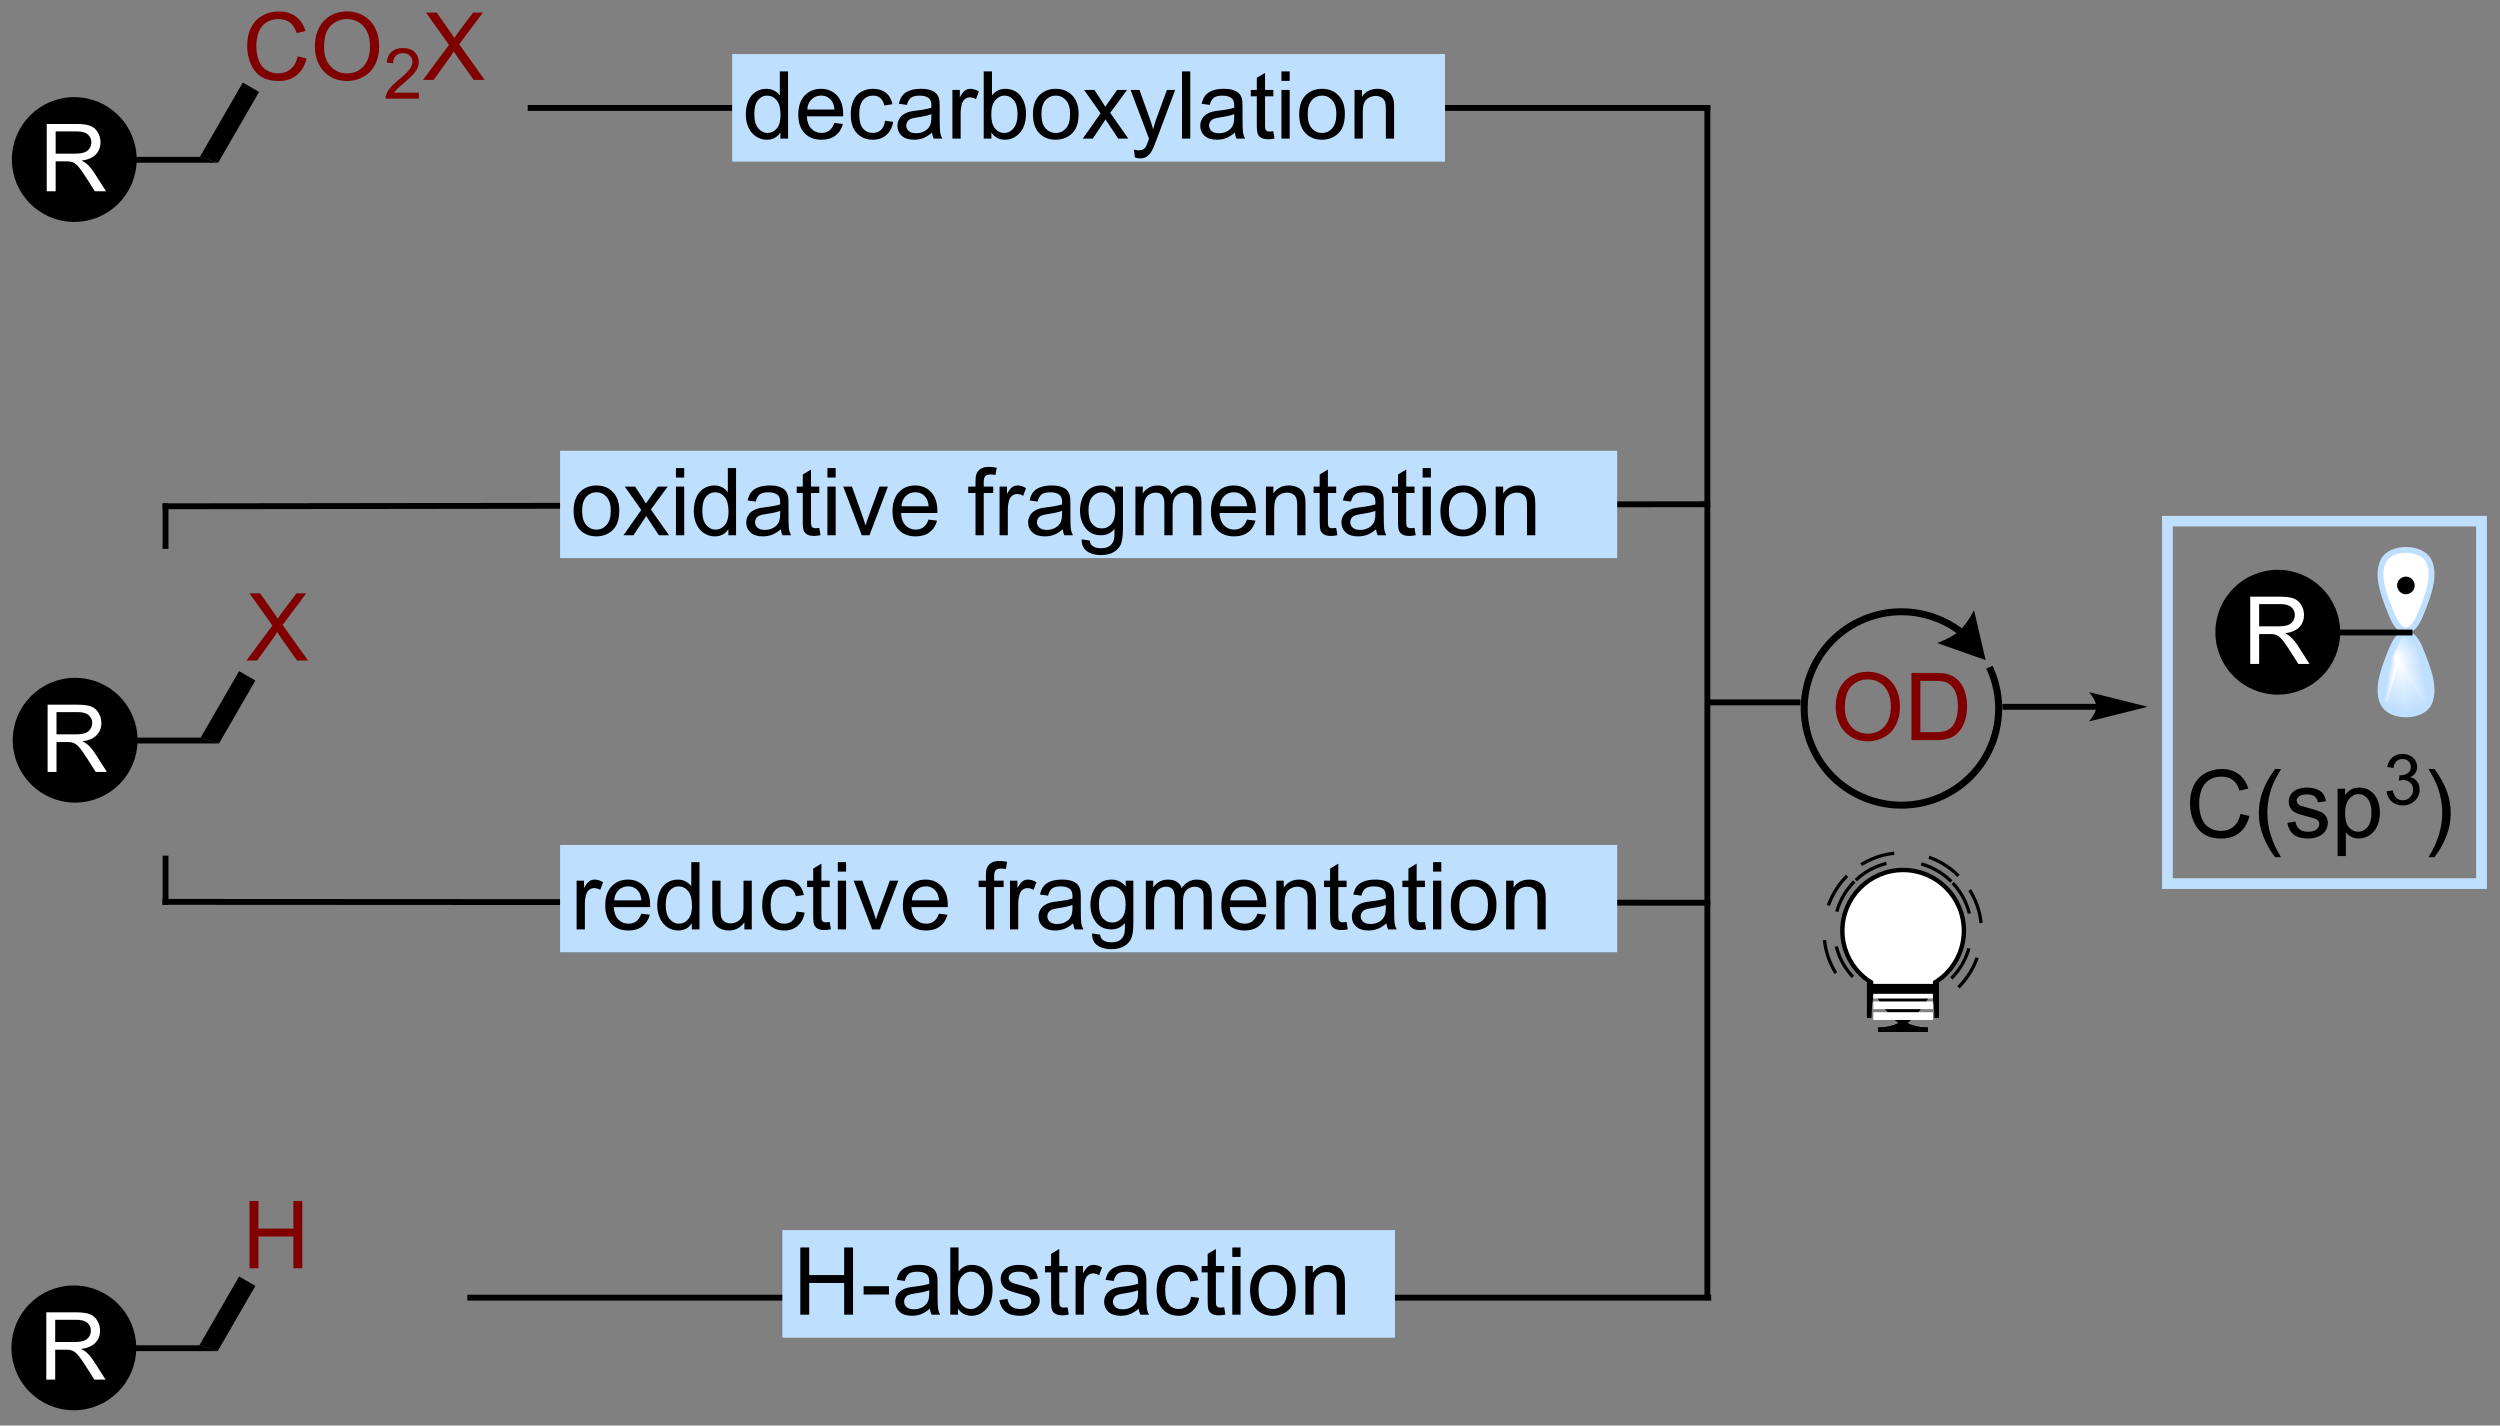 <?xml version="1.0" encoding="UTF-8"?>
<!DOCTYPE svg PUBLIC '-//W3C//DTD SVG 1.0//EN'
          'http://www.w3.org/TR/2001/REC-SVG-20010904/DTD/svg10.dtd'>
<svg stroke-dasharray="none" shape-rendering="auto" xmlns="http://www.w3.org/2000/svg" font-family="'Dialog'" text-rendering="auto" width="584" fill-opacity="1" color-interpolation="auto" color-rendering="auto" preserveAspectRatio="xMidYMid meet" font-size="12px" viewBox="0 0 584 333" fill="black" xmlns:xlink="http://www.w3.org/1999/xlink" stroke="black" image-rendering="auto" stroke-miterlimit="10" stroke-linecap="square" stroke-linejoin="miter" font-style="normal" stroke-width="1" height="333" stroke-dashoffset="0" font-weight="normal" stroke-opacity="1"
><rect x="0" y="0" width="584" height="333" fill="#808080" stroke="none"/><!--Generated by the Batik Graphics2D SVG Generator--><defs id="genericDefs"
  /><g
  ><defs id="defs1"
    ><linearGradient x1="210.62" x2="212.646" gradientUnits="userSpaceOnUse" y1="104.979" y2="109.18" id="gradient1" color-interpolation="sRGB" spreadMethod="pad"
      ><stop stop-color="white" offset="0%"
        /><stop stop-color="rgb(191,223,255)" offset="100%"
      /></linearGradient
      ><linearGradient x1="210.62" x2="212.646" gradientUnits="userSpaceOnUse" y1="104.979" y2="109.18" id="gradient2" color-interpolation="sRGB" spreadMethod="pad"
      ><stop stop-color="white" offset="0%"
        /><stop stop-color="rgb(191,223,255)" offset="100%"
      /></linearGradient
      ><linearGradient x1="210.62" x2="208.886" gradientUnits="userSpaceOnUse" y1="104.979" y2="108.576" id="gradient3" color-interpolation="sRGB" spreadMethod="pad"
      ><stop stop-color="white" offset="0%"
        /><stop stop-color="rgb(191,223,255)" offset="100%"
      /></linearGradient
      ><linearGradient x1="210.62" x2="208.886" gradientUnits="userSpaceOnUse" y1="104.979" y2="108.576" id="gradient4" color-interpolation="sRGB" spreadMethod="pad"
      ><stop stop-color="white" offset="0%"
        /><stop stop-color="rgb(191,223,255)" offset="100%"
      /></linearGradient
      ><linearGradient x1="210.62" x2="210.101" gradientUnits="userSpaceOnUse" y1="104.979" y2="104.895" id="gradient5" color-interpolation="sRGB" spreadMethod="pad"
      ><stop stop-color="white" offset="0%"
        /><stop stop-color="rgb(191,223,255)" offset="100%"
      /></linearGradient
      ><linearGradient x1="210.62" x2="210.101" gradientUnits="userSpaceOnUse" y1="104.979" y2="104.895" id="gradient6" color-interpolation="sRGB" spreadMethod="pad"
      ><stop stop-color="white" offset="0%"
        /><stop stop-color="rgb(191,223,255)" offset="100%"
      /></linearGradient
      ><linearGradient x1="210.62" x2="210" gradientUnits="userSpaceOnUse" y1="104.979" y2="104.393" id="gradient7" color-interpolation="sRGB" spreadMethod="pad"
      ><stop stop-color="white" offset="0%"
        /><stop stop-color="rgb(191,223,255)" offset="100%"
      /></linearGradient
      ><linearGradient x1="210.62" x2="210" gradientUnits="userSpaceOnUse" y1="104.979" y2="104.393" id="gradient8" color-interpolation="sRGB" spreadMethod="pad"
      ><stop stop-color="white" offset="0%"
        /><stop stop-color="rgb(191,223,255)" offset="100%"
      /></linearGradient
      ><linearGradient x1="210.62" x2="212.057" gradientUnits="userSpaceOnUse" y1="104.979" y2="103.622" id="gradient9" color-interpolation="sRGB" spreadMethod="pad"
      ><stop stop-color="white" offset="0%"
        /><stop stop-color="rgb(191,223,255)" offset="100%"
      /></linearGradient
      ><linearGradient x1="210.62" x2="212.057" gradientUnits="userSpaceOnUse" y1="104.979" y2="103.622" id="gradient10" color-interpolation="sRGB" spreadMethod="pad"
      ><stop stop-color="white" offset="0%"
        /><stop stop-color="rgb(191,223,255)" offset="100%"
      /></linearGradient
      ><linearGradient x1="210.62" x2="212.645" gradientUnits="userSpaceOnUse" y1="104.979" y2="104.651" id="gradient11" color-interpolation="sRGB" spreadMethod="pad"
      ><stop stop-color="white" offset="0%"
        /><stop stop-color="rgb(191,223,255)" offset="100%"
      /></linearGradient
      ><linearGradient x1="210.62" x2="212.645" gradientUnits="userSpaceOnUse" y1="104.979" y2="104.651" id="gradient12" color-interpolation="sRGB" spreadMethod="pad"
      ><stop stop-color="white" offset="0%"
        /><stop stop-color="rgb(191,223,255)" offset="100%"
      /></linearGradient
      ><clipPath clipPathUnits="userSpaceOnUse" id="clipPath1"
      ><path d="M0.646 1.611 L219.472 1.611 L219.472 126.148 L0.646 126.148 L0.646 1.611 Z"
      /></clipPath
      ><clipPath clipPathUnits="userSpaceOnUse" id="clipPath2"
      ><path d="M6.489 48.946 L6.489 170.021 L219.232 170.021 L219.232 48.946 Z"
      /></clipPath
      ><clipPath clipPathUnits="userSpaceOnUse" id="clipPath3"
      ><path d="M211.393 102.919 C210.979 102.919 210.565 103.333 210.22 104.161 C209.53 105.817 208.84 107.611 209.461 108.853 C209.771 109.474 210.582 109.784 211.393 109.784 C212.204 109.784 213.014 109.474 213.325 108.853 C213.946 107.611 213.256 105.817 212.566 104.161 C212.221 103.333 211.807 102.919 211.393 102.919 Z"
      /></clipPath
    ></defs
    ><g transform="scale(2.667,2.667) translate(-0.646,-1.611) matrix(1.029,0,0,1.029,-6.029,-48.735)"
    ><path d="M151.892 159.136 L46.517 159.136 L46.267 159.136 L46.267 159.636 L46.517 159.636 L151.892 159.636 L152.142 159.636 L152.142 159.136 L151.892 159.136 Z" stroke="none" clip-path="url(#clipPath2)"
    /></g
    ><g transform="matrix(2.743,0,0,2.743,-17.799,-134.256)"
    ><path d="M151.892 125.574 L20.585 125.5 L20.335 125.5 L20.334 126 L20.584 126 L151.892 126.074 L152.142 126.074 L152.142 125.574 L151.892 125.574 Z" stroke="none" clip-path="url(#clipPath2)"
    /></g
    ><g transform="matrix(2.743,0,0,2.743,-17.799,-134.256)"
    ><path d="M151.892 91.636 L20.584 91.812 L20.334 91.813 L20.335 92.313 L20.585 92.312 L151.892 92.136 L152.142 92.136 L152.142 91.636 L151.892 91.636 Z" stroke="none" clip-path="url(#clipPath2)"
    /></g
    ><g fill="rgb(191,223,255)" stroke-width="0.879" transform="matrix(2.743,0,0,2.743,-17.799,-134.256)" stroke="rgb(191,223,255)"
    ><path fill="none" d="M191.07 93.324 L217.82 93.324 L217.82 124.199 L191.07 124.199 Z" clip-path="url(#clipPath2)"
    /></g
    ><g fill="rgb(191,223,255)" stroke-width="0.879" transform="matrix(2.743,0,0,2.743,-17.799,-134.256)" stroke="rgb(191,223,255)"
    ><path fill="none" d="M191.07 93.324 L217.82 93.324 L217.82 124.199 L191.07 124.199 Z" clip-path="url(#clipPath2)"
    /></g
    ><g fill="rgb(191,223,255)" transform="matrix(2.743,0,0,2.743,-17.799,-134.256)" stroke="rgb(191,223,255)"
    ><path d="M213.325 108.853 C212.704 110.095 210.082 110.095 209.461 108.853 C208.84 107.611 209.53 105.817 210.22 104.161 C210.91 102.505 211.876 102.505 212.566 104.161 C213.256 105.817 213.946 107.611 213.325 108.853" stroke="none" clip-path="url(#clipPath3)"
    /></g
    ><g fill="url(#gradient1)" transform="matrix(2.743,0,0,2.743,-17.799,-134.256)" stroke="url(#gradient1)"
    ><path d="M210.62 104.979 L213.325 108.853 L211.393 109.784 Z" stroke="none" clip-path="url(#clipPath3)"
    /></g
    ><g fill="url(#gradient2)" stroke-width="0.5" transform="matrix(2.743,0,0,2.743,-17.799,-134.256)" stroke-linecap="round" stroke="url(#gradient2)" stroke-linejoin="round"
    ><path fill="none" d="M210.62 104.979 L213.325 108.853 L211.393 109.784 Z" clip-path="url(#clipPath3)"
    /></g
    ><g fill="url(#gradient3)" transform="matrix(2.743,0,0,2.743,-17.799,-134.256)" stroke="url(#gradient3)"
    ><path d="M210.62 104.979 L211.393 109.784 L209.461 108.853 Z" stroke="none" clip-path="url(#clipPath3)"
    /></g
    ><g fill="url(#gradient4)" stroke-width="0.5" transform="matrix(2.743,0,0,2.743,-17.799,-134.256)" stroke-linecap="round" stroke="url(#gradient4)" stroke-linejoin="round"
    ><path fill="none" d="M210.62 104.979 L211.393 109.784 L209.461 108.853 Z" clip-path="url(#clipPath3)"
    /></g
    ><g fill="url(#gradient5)" transform="matrix(2.743,0,0,2.743,-17.799,-134.256)" stroke="url(#gradient5)"
    ><path d="M210.62 104.979 L209.461 108.853 L210.22 104.161 Z" stroke="none" clip-path="url(#clipPath3)"
    /></g
    ><g fill="url(#gradient6)" stroke-width="0.5" transform="matrix(2.743,0,0,2.743,-17.799,-134.256)" stroke-linecap="round" stroke="url(#gradient6)" stroke-linejoin="round"
    ><path fill="none" d="M210.62 104.979 L209.461 108.853 L210.22 104.161 Z" clip-path="url(#clipPath3)"
    /></g
    ><g fill="url(#gradient7)" transform="matrix(2.743,0,0,2.743,-17.799,-134.256)" stroke="url(#gradient7)"
    ><path d="M210.62 104.979 L210.22 104.161 L211.393 102.919 Z" stroke="none" clip-path="url(#clipPath3)"
    /></g
    ><g fill="url(#gradient8)" stroke-width="0.5" transform="matrix(2.743,0,0,2.743,-17.799,-134.256)" stroke-linecap="round" stroke="url(#gradient8)" stroke-linejoin="round"
    ><path fill="none" d="M210.62 104.979 L210.22 104.161 L211.393 102.919 Z" clip-path="url(#clipPath3)"
    /></g
    ><g fill="url(#gradient9)" transform="matrix(2.743,0,0,2.743,-17.799,-134.256)" stroke="url(#gradient9)"
    ><path d="M210.62 104.979 L211.393 102.919 L212.566 104.161 Z" stroke="none" clip-path="url(#clipPath3)"
    /></g
    ><g fill="url(#gradient10)" stroke-width="0.5" transform="matrix(2.743,0,0,2.743,-17.799,-134.256)" stroke-linecap="round" stroke="url(#gradient10)" stroke-linejoin="round"
    ><path fill="none" d="M210.62 104.979 L211.393 102.919 L212.566 104.161 Z" clip-path="url(#clipPath3)"
    /></g
    ><g fill="url(#gradient11)" transform="matrix(2.743,0,0,2.743,-17.799,-134.256)" stroke="url(#gradient11)"
    ><path d="M210.62 104.979 L212.566 104.161 L213.325 108.853 Z" stroke="none" clip-path="url(#clipPath3)"
    /></g
    ><g fill="url(#gradient12)" stroke-width="0.5" transform="matrix(2.743,0,0,2.743,-17.799,-134.256)" stroke-linecap="round" stroke="url(#gradient12)" stroke-linejoin="round"
    ><path fill="none" d="M210.62 104.979 L212.566 104.161 L213.325 108.853 Z" clip-path="url(#clipPath3)"
    /></g
    ><g fill="white" transform="matrix(2.743,0,0,2.743,-17.799,-134.256)" stroke="white"
    ><path d="M209.461 96.709 C210.082 95.467 212.704 95.467 213.325 96.709 C213.946 97.951 213.256 99.745 212.566 101.401 C211.876 103.057 210.91 103.057 210.22 101.401 C209.53 99.745 208.84 97.951 209.461 96.709" stroke="none" clip-path="url(#clipPath2)"
    /></g
    ><g fill="rgb(191,223,255)" stroke-width="0.5" transform="matrix(2.743,0,0,2.743,-17.799,-134.256)" stroke-linecap="round" stroke="rgb(191,223,255)" stroke-linejoin="round"
    ><path fill="none" d="M213.325 108.853 C212.704 110.095 210.082 110.095 209.461 108.853 C208.84 107.611 209.53 105.817 210.22 104.161 C210.91 102.505 211.876 102.505 212.566 104.161 C213.256 105.817 213.946 107.611 213.325 108.853" clip-path="url(#clipPath2)"
    /></g
    ><g fill="rgb(191,223,255)" stroke-width="0.5" transform="matrix(2.743,0,0,2.743,-17.799,-134.256)" stroke-linecap="round" stroke="rgb(191,223,255)" stroke-linejoin="round"
    ><path fill="none" d="M209.461 96.709 C210.082 95.467 212.704 95.467 213.325 96.709 C213.946 97.951 213.256 99.745 212.566 101.401 C211.876 103.057 210.91 103.057 210.22 101.401 C209.53 99.745 208.84 97.951 209.461 96.709" clip-path="url(#clipPath2)"
    /></g
    ><g transform="matrix(2.743,0,0,2.743,-17.799,-134.256)"
    ><path d="M211.381 99.301 C211.105 99.301 210.881 99.077 210.881 98.801 C210.881 98.524 211.105 98.301 211.381 98.301 C211.657 98.301 211.881 98.524 211.881 98.801 C211.881 99.077 211.657 99.301 211.381 99.301" stroke="none" clip-path="url(#clipPath2)"
    /></g
    ><g stroke-width="0.5" transform="matrix(2.743,0,0,2.743,-17.799,-134.256)" stroke-linejoin="round" stroke-linecap="round"
    ><path fill="none" d="M211.381 99.301 C211.105 99.301 210.881 99.077 210.881 98.801 C210.881 98.524 211.105 98.301 211.381 98.301 C211.657 98.301 211.881 98.524 211.881 98.801 C211.881 99.077 211.657 99.301 211.381 99.301" clip-path="url(#clipPath2)"
    /></g
    ><g transform="matrix(2.743,0,0,2.743,-17.799,-134.256)"
    ><path d="M200.444 103.061 L200.444 102.561 L211.944 102.561 L211.944 103.061 Z" stroke="none" clip-path="url(#clipPath2)"
    /></g
    ><g transform="matrix(2.743,0,0,2.743,-17.799,-134.256)"
    ><path d="M200.469 107.851 C197.672 107.851 195.405 105.583 195.405 102.786 C195.405 99.989 197.672 97.722 200.469 97.722 C203.266 97.722 205.534 99.989 205.534 102.786 C205.534 105.583 203.266 107.851 200.469 107.851" stroke="none" clip-path="url(#clipPath2)"
    /></g
    ><g stroke-width="0.5" transform="matrix(2.743,0,0,2.743,-17.799,-134.256)" stroke-linejoin="round" stroke-linecap="round"
    ><path fill="none" d="M200.469 107.851 C197.672 107.851 195.405 105.583 195.405 102.786 C195.405 99.989 197.672 97.722 200.469 97.722 C203.266 97.722 205.534 99.989 205.534 102.786 C205.534 105.583 203.266 107.851 200.469 107.851" clip-path="url(#clipPath2)"
    /></g
    ><g fill="white" transform="matrix(2.743,0,0,2.743,-17.799,-134.256)" stroke="white"
    ><path d="M198.124 105.486 L198.124 99.76 L200.663 99.76 Q201.429 99.76 201.827 99.913 Q202.226 100.067 202.463 100.457 Q202.702 100.848 202.702 101.322 Q202.702 101.931 202.307 102.351 Q201.913 102.767 201.088 102.879 Q201.39 103.025 201.546 103.166 Q201.877 103.471 202.174 103.926 L203.171 105.486 L202.218 105.486 L201.46 104.293 Q201.127 103.778 200.911 103.504 Q200.697 103.231 200.528 103.121 Q200.359 103.012 200.182 102.971 Q200.054 102.942 199.76 102.942 L198.882 102.942 L198.882 105.486 L198.124 105.486 ZM198.882 102.286 L200.51 102.286 Q201.03 102.286 201.322 102.179 Q201.617 102.072 201.768 101.835 Q201.921 101.598 201.921 101.322 Q201.921 100.916 201.624 100.655 Q201.33 100.392 200.695 100.392 L198.882 100.392 L198.882 102.286 Z" stroke="none" clip-path="url(#clipPath2)"
    /></g
    ><g transform="matrix(2.743,0,0,2.743,-17.799,-134.256)"
    ><path d="M197.298 118.253 L198.056 118.443 Q197.819 119.378 197.199 119.871 Q196.579 120.36 195.686 120.36 Q194.759 120.36 194.178 119.983 Q193.6 119.605 193.295 118.891 Q192.993 118.175 192.993 117.355 Q192.993 116.459 193.334 115.795 Q193.678 115.128 194.308 114.782 Q194.939 114.436 195.696 114.436 Q196.556 114.436 197.142 114.873 Q197.728 115.311 197.959 116.105 L197.212 116.279 Q197.014 115.654 196.634 115.371 Q196.256 115.084 195.681 115.084 Q195.022 115.084 194.577 115.402 Q194.134 115.717 193.954 116.251 Q193.775 116.784 193.775 117.35 Q193.775 118.081 193.988 118.626 Q194.202 119.17 194.65 119.441 Q195.1 119.709 195.624 119.709 Q196.259 119.709 196.699 119.342 Q197.142 118.975 197.298 118.253 ZM200.245 121.946 Q199.661 121.212 199.258 120.227 Q198.857 119.24 198.857 118.186 Q198.857 117.256 199.159 116.404 Q199.51 115.417 200.245 114.436 L200.747 114.436 Q200.276 115.248 200.122 115.597 Q199.885 116.136 199.747 116.722 Q199.581 117.451 199.581 118.191 Q199.581 120.068 200.747 121.946 L200.245 121.946 ZM201.284 119.022 L201.979 118.912 Q202.036 119.331 202.304 119.555 Q202.573 119.777 203.052 119.777 Q203.536 119.777 203.771 119.579 Q204.005 119.381 204.005 119.115 Q204.005 118.878 203.799 118.74 Q203.654 118.647 203.081 118.503 Q202.307 118.308 202.008 118.165 Q201.708 118.022 201.554 117.772 Q201.401 117.519 201.401 117.214 Q201.401 116.936 201.526 116.701 Q201.654 116.464 201.872 116.308 Q202.036 116.186 202.32 116.102 Q202.604 116.019 202.927 116.019 Q203.417 116.019 203.784 116.159 Q204.154 116.3 204.328 116.54 Q204.505 116.779 204.573 117.183 L203.885 117.277 Q203.838 116.956 203.612 116.777 Q203.388 116.597 202.979 116.597 Q202.495 116.597 202.286 116.758 Q202.081 116.917 202.081 117.131 Q202.081 117.269 202.167 117.378 Q202.252 117.49 202.435 117.566 Q202.542 117.605 203.057 117.746 Q203.802 117.943 204.096 118.071 Q204.393 118.199 204.56 118.441 Q204.729 118.683 204.729 119.042 Q204.729 119.394 204.523 119.704 Q204.318 120.014 203.929 120.186 Q203.544 120.355 203.057 120.355 Q202.247 120.355 201.823 120.019 Q201.401 119.683 201.284 119.022 ZM205.565 121.852 L205.565 116.113 L206.206 116.113 L206.206 116.652 Q206.432 116.334 206.716 116.178 Q207.002 116.019 207.409 116.019 Q207.94 116.019 208.346 116.292 Q208.752 116.566 208.958 117.063 Q209.167 117.561 209.167 118.154 Q209.167 118.792 208.937 119.303 Q208.708 119.811 208.273 120.084 Q207.838 120.355 207.357 120.355 Q207.005 120.355 206.726 120.206 Q206.448 120.058 206.268 119.831 L206.268 121.852 L205.565 121.852 ZM206.2 118.209 Q206.2 119.011 206.523 119.394 Q206.849 119.777 207.31 119.777 Q207.779 119.777 208.112 119.381 Q208.448 118.983 208.448 118.152 Q208.448 117.358 208.12 116.964 Q207.794 116.568 207.341 116.568 Q206.893 116.568 206.547 116.99 Q206.2 117.409 206.2 118.209 Z" stroke="none" clip-path="url(#clipPath2)"
    /></g
    ><g transform="matrix(2.743,0,0,2.743,-17.799,-134.256)"
    ><path d="M209.738 116.326 L210.265 116.256 Q210.357 116.705 210.573 116.903 Q210.792 117.1 211.107 117.1 Q211.478 117.1 211.734 116.842 Q211.992 116.584 211.992 116.203 Q211.992 115.84 211.753 115.606 Q211.517 115.369 211.15 115.369 Q211.001 115.369 210.779 115.428 L210.837 114.965 Q210.89 114.971 210.921 114.971 Q211.259 114.971 211.529 114.795 Q211.798 114.619 211.798 114.252 Q211.798 113.963 211.601 113.774 Q211.405 113.582 211.095 113.582 Q210.786 113.582 210.581 113.776 Q210.376 113.969 210.318 114.356 L209.79 114.262 Q209.888 113.731 210.23 113.44 Q210.573 113.149 211.083 113.149 Q211.435 113.149 211.73 113.299 Q212.027 113.449 212.183 113.711 Q212.339 113.971 212.339 114.264 Q212.339 114.543 212.189 114.772 Q212.04 115 211.747 115.135 Q212.128 115.223 212.339 115.5 Q212.55 115.776 212.55 116.192 Q212.55 116.754 212.14 117.147 Q211.73 117.537 211.103 117.537 Q210.538 117.537 210.163 117.201 Q209.79 116.863 209.738 116.326 Z" stroke="none" clip-path="url(#clipPath2)"
    /></g
    ><g transform="matrix(2.743,0,0,2.743,-17.799,-134.256)"
    ><path d="M213.812 121.946 L213.307 121.946 Q214.476 120.068 214.476 118.191 Q214.476 117.456 214.307 116.733 Q214.174 116.147 213.937 115.608 Q213.783 115.256 213.307 114.436 L213.812 114.436 Q214.546 115.417 214.898 116.404 Q215.197 117.256 215.197 118.186 Q215.197 119.24 214.794 120.227 Q214.39 121.212 213.812 121.946 Z" stroke="none" clip-path="url(#clipPath2)"
    /></g
    ><g transform="matrix(2.743,0,0,2.743,-17.799,-134.256)"
    ><path d="M12.79 62.806 L12.79 62.306 L23.51 62.306 L25.069 62.806 Z" stroke="none" clip-path="url(#clipPath2)"
    /></g
    ><g transform="matrix(2.743,0,0,2.743,-17.799,-134.256)"
    ><path d="M12.815 67.595 C10.018 67.595 7.75 65.328 7.75 62.531 C7.75 59.733 10.018 57.466 12.815 57.466 C15.612 57.466 17.879 59.733 17.879 62.531 C17.879 65.328 15.612 67.595 12.815 67.595" stroke="none" clip-path="url(#clipPath2)"
    /></g
    ><g stroke-width="0.5" transform="matrix(2.743,0,0,2.743,-17.799,-134.256)" stroke-linejoin="round" stroke-linecap="round"
    ><path fill="none" d="M12.815 67.595 C10.018 67.595 7.75 65.328 7.75 62.531 C7.75 59.733 10.018 57.466 12.815 57.466 C15.612 57.466 17.879 59.733 17.879 62.531 C17.879 65.328 15.612 67.595 12.815 67.595" clip-path="url(#clipPath2)"
    /></g
    ><g fill="white" transform="matrix(2.743,0,0,2.743,-17.799,-134.256)" stroke="white"
    ><path d="M10.47 65.231 L10.47 59.504 L13.009 59.504 Q13.774 59.504 14.173 59.658 Q14.571 59.811 14.808 60.202 Q15.048 60.593 15.048 61.066 Q15.048 61.676 14.652 62.095 Q14.259 62.512 13.433 62.624 Q13.735 62.77 13.892 62.91 Q14.222 63.215 14.519 63.671 L15.517 65.231 L14.564 65.231 L13.806 64.038 Q13.472 63.522 13.256 63.249 Q13.043 62.975 12.873 62.866 Q12.704 62.757 12.527 62.715 Q12.399 62.686 12.105 62.686 L11.228 62.686 L11.228 65.231 L10.47 65.231 ZM11.228 62.03 L12.855 62.03 Q13.376 62.03 13.668 61.923 Q13.962 61.816 14.113 61.58 Q14.267 61.343 14.267 61.066 Q14.267 60.66 13.97 60.4 Q13.675 60.137 13.04 60.137 L11.228 60.137 L11.228 62.03 Z" stroke="none" clip-path="url(#clipPath2)"
    /></g
    ><g fill="maroon" transform="matrix(2.743,0,0,2.743,-17.799,-134.256)" stroke="maroon"
    ><path d="M31.843 53.739 L32.6 53.929 Q32.364 54.864 31.744 55.356 Q31.124 55.845 30.231 55.845 Q29.304 55.845 28.723 55.468 Q28.145 55.09 27.84 54.377 Q27.538 53.66 27.538 52.84 Q27.538 51.944 27.879 51.28 Q28.223 50.614 28.853 50.267 Q29.483 49.921 30.241 49.921 Q31.101 49.921 31.686 50.358 Q32.272 50.796 32.504 51.59 L31.757 51.764 Q31.559 51.139 31.179 50.856 Q30.801 50.569 30.226 50.569 Q29.567 50.569 29.121 50.887 Q28.679 51.202 28.499 51.736 Q28.319 52.27 28.319 52.835 Q28.319 53.567 28.533 54.111 Q28.746 54.655 29.194 54.926 Q29.645 55.194 30.168 55.194 Q30.804 55.194 31.244 54.827 Q31.686 54.46 31.843 53.739 ZM33.305 52.957 Q33.305 51.53 34.071 50.725 Q34.836 49.918 36.047 49.918 Q36.839 49.918 37.474 50.298 Q38.112 50.676 38.446 51.353 Q38.782 52.03 38.782 52.889 Q38.782 53.762 38.43 54.449 Q38.078 55.137 37.433 55.491 Q36.789 55.845 36.042 55.845 Q35.235 55.845 34.597 55.455 Q33.961 55.061 33.633 54.387 Q33.305 53.71 33.305 52.957 ZM34.086 52.968 Q34.086 54.004 34.641 54.6 Q35.198 55.194 36.039 55.194 Q36.894 55.194 37.446 54.593 Q38 53.991 38 52.887 Q38 52.186 37.763 51.666 Q37.526 51.145 37.071 50.858 Q36.617 50.569 36.05 50.569 Q35.245 50.569 34.664 51.124 Q34.086 51.676 34.086 52.968 Z" stroke="none" clip-path="url(#clipPath2)"
    /></g
    ><g fill="maroon" transform="matrix(2.743,0,0,2.743,-17.799,-134.256)" stroke="maroon"
    ><path d="M42.161 56.839 L42.161 57.346 L39.321 57.346 Q39.315 57.155 39.384 56.979 Q39.491 56.69 39.729 56.409 Q39.97 56.127 40.421 55.758 Q41.12 55.184 41.366 54.848 Q41.612 54.512 41.612 54.214 Q41.612 53.901 41.388 53.686 Q41.165 53.469 40.804 53.469 Q40.423 53.469 40.194 53.698 Q39.966 53.926 39.964 54.331 L39.421 54.276 Q39.477 53.669 39.841 53.352 Q40.204 53.034 40.815 53.034 Q41.434 53.034 41.794 53.377 Q42.155 53.719 42.155 54.225 Q42.155 54.483 42.05 54.733 Q41.944 54.981 41.698 55.257 Q41.454 55.532 40.886 56.012 Q40.411 56.411 40.276 56.553 Q40.142 56.696 40.054 56.839 L42.161 56.839 Z" stroke="none" clip-path="url(#clipPath2)"
    /></g
    ><g fill="maroon" transform="matrix(2.743,0,0,2.743,-17.799,-134.256)" stroke="maroon"
    ><path d="M42.513 55.746 L44.727 52.762 L42.773 50.02 L43.677 50.02 L44.716 51.489 Q45.039 51.944 45.177 52.192 Q45.367 51.879 45.63 51.538 L46.781 50.02 L47.607 50.02 L45.594 52.718 L47.763 55.746 L46.825 55.746 L45.383 53.702 Q45.263 53.528 45.133 53.319 Q44.943 53.632 44.859 53.749 L43.422 55.746 L42.513 55.746 Z" stroke="none" clip-path="url(#clipPath2)"
    /></g
    ><g transform="matrix(2.743,0,0,2.743,-17.799,-134.256)"
    ><path d="M25.069 62.806 L23.51 62.306 L27.166 55.974 L28.551 56.774 Z" stroke="none" clip-path="url(#clipPath2)"
    /></g
    ><g transform="matrix(2.743,0,0,2.743,-17.799,-134.256)"
    ><path d="M12.863 112.259 L12.863 111.759 L23.584 111.759 L25.143 112.259 Z" stroke="none" clip-path="url(#clipPath2)"
    /></g
    ><g transform="matrix(2.743,0,0,2.743,-17.799,-134.256)"
    ><path d="M12.888 117.048 C10.091 117.048 7.824 114.781 7.824 111.984 C7.824 109.187 10.091 106.919 12.888 106.919 C15.685 106.919 17.953 109.187 17.953 111.984 C17.953 114.781 15.685 117.048 12.888 117.048" stroke="none" clip-path="url(#clipPath2)"
    /></g
    ><g stroke-width="0.5" transform="matrix(2.743,0,0,2.743,-17.799,-134.256)" stroke-linejoin="round" stroke-linecap="round"
    ><path fill="none" d="M12.888 117.048 C10.091 117.048 7.824 114.781 7.824 111.984 C7.824 109.187 10.091 106.919 12.888 106.919 C15.685 106.919 17.953 109.187 17.953 111.984 C17.953 114.781 15.685 117.048 12.888 117.048" clip-path="url(#clipPath2)"
    /></g
    ><g fill="white" transform="matrix(2.743,0,0,2.743,-17.799,-134.256)" stroke="white"
    ><path d="M10.544 114.684 L10.544 108.957 L13.083 108.957 Q13.848 108.957 14.247 109.111 Q14.645 109.264 14.882 109.655 Q15.122 110.046 15.122 110.52 Q15.122 111.129 14.726 111.548 Q14.333 111.965 13.507 112.077 Q13.809 112.223 13.966 112.364 Q14.296 112.668 14.593 113.124 L15.591 114.684 L14.637 114.684 L13.88 113.491 Q13.546 112.975 13.33 112.702 Q13.117 112.429 12.947 112.319 Q12.778 112.21 12.601 112.168 Q12.473 112.139 12.179 112.139 L11.301 112.139 L11.301 114.684 L10.544 114.684 ZM11.301 111.483 L12.929 111.483 Q13.45 111.483 13.742 111.376 Q14.036 111.27 14.187 111.033 Q14.341 110.796 14.341 110.52 Q14.341 110.114 14.044 109.853 Q13.749 109.59 13.114 109.59 L11.301 109.59 L11.301 111.483 Z" stroke="none" clip-path="url(#clipPath2)"
    /></g
    ><g fill="maroon" transform="matrix(2.743,0,0,2.743,-17.799,-134.256)" stroke="maroon"
    ><path d="M27.475 105.2 L29.688 102.215 L27.735 99.473 L28.639 99.473 L29.678 100.942 Q30.001 101.397 30.139 101.645 Q30.329 101.332 30.592 100.991 L31.743 99.473 L32.569 99.473 L30.556 102.171 L32.725 105.2 L31.787 105.2 L30.345 103.155 Q30.225 102.981 30.095 102.772 Q29.904 103.085 29.821 103.202 L28.384 105.2 L27.475 105.2 Z" stroke="none" clip-path="url(#clipPath2)"
    /></g
    ><g transform="matrix(2.743,0,0,2.743,-17.799,-134.256)"
    ><path d="M25.143 112.259 L23.584 111.759 L26.851 106.1 L28.237 106.9 Z" stroke="none" clip-path="url(#clipPath2)"
    /></g
    ><g transform="matrix(2.743,0,0,2.743,-17.799,-134.256)"
    ><path d="M152.147 109.011 L159.573 109.011 L159.823 109.011 L159.823 108.511 L159.573 108.511 L152.147 108.511 L151.897 108.511 L151.897 109.011 L152.147 109.011 Z" stroke="none" clip-path="url(#clipPath2)"
    /></g
    ><g transform="matrix(2.743,0,0,2.743,-17.799,-134.256)"
    ><path d="M152.142 159.386 L152.142 58.136 L152.142 57.886 L151.642 57.886 L151.642 58.136 L151.642 159.386 L151.642 159.636 L152.142 159.636 L152.142 159.386 Z" stroke="none" clip-path="url(#clipPath2)"
    /></g
    ><g transform="matrix(2.743,0,0,2.743,-17.799,-134.256)"
    ><path d="M151.892 57.886 L51.68 57.886 L51.43 57.886 L51.43 58.386 L51.68 58.386 L151.892 58.386 L152.142 58.386 L152.142 57.886 L151.892 57.886 Z" stroke="none" clip-path="url(#clipPath2)"
    /></g
    ><g fill="rgb(191,223,255)" transform="matrix(2.743,0,0,2.743,-17.799,-134.256)" stroke="rgb(191,223,255)"
    ><path d="M69.111 53.812 L129.298 53.812 L129.298 62.438 L69.111 62.438 Z" stroke="none" clip-path="url(#clipPath2)"
    /></g
    ><g fill="rgb(191,223,255)" stroke-width="0.5" transform="matrix(2.743,0,0,2.743,-17.799,-134.256)" stroke="rgb(191,223,255)"
    ><path fill="none" d="M69.111 53.812 L129.298 53.812 L129.298 62.438 L69.111 62.438 Z" clip-path="url(#clipPath2)"
    /></g
    ><g fill="rgb(191,223,255)" stroke-width="0.5" transform="matrix(2.743,0,0,2.743,-17.799,-134.256)" stroke="rgb(191,223,255)"
    ><path fill="none" d="M69.111 53.812 L129.298 53.812 L129.298 62.438 L69.111 62.438 Z" clip-path="url(#clipPath2)"
    /></g
    ><g transform="matrix(2.743,0,0,2.743,-17.799,-134.256)"
    ><path d="M72.948 60.75 L72.948 60.227 Q72.555 60.844 71.789 60.844 Q71.292 60.844 70.875 60.57 Q70.461 60.297 70.232 59.807 Q70.003 59.315 70.003 58.68 Q70.003 58.057 70.209 57.552 Q70.417 57.047 70.831 56.779 Q71.245 56.508 71.758 56.508 Q72.133 56.508 72.425 56.667 Q72.719 56.823 72.901 57.078 L72.901 55.023 L73.602 55.023 L73.602 60.75 L72.948 60.75 ZM70.727 58.68 Q70.727 59.477 71.063 59.872 Q71.399 60.266 71.854 60.266 Q72.315 60.266 72.638 59.888 Q72.961 59.51 72.961 58.737 Q72.961 57.885 72.633 57.487 Q72.305 57.089 71.823 57.089 Q71.354 57.089 71.039 57.471 Q70.727 57.854 70.727 58.68 ZM77.546 59.414 L78.272 59.503 Q78.1 60.141 77.634 60.492 Q77.171 60.844 76.45 60.844 Q75.538 60.844 75.004 60.284 Q74.473 59.721 74.473 58.711 Q74.473 57.664 75.012 57.086 Q75.551 56.508 76.41 56.508 Q77.241 56.508 77.767 57.075 Q78.296 57.641 78.296 58.667 Q78.296 58.729 78.293 58.854 L75.2 58.854 Q75.239 59.539 75.585 59.904 Q75.934 60.266 76.452 60.266 Q76.84 60.266 77.114 60.062 Q77.387 59.859 77.546 59.414 ZM75.239 58.276 L77.554 58.276 Q77.507 57.753 77.288 57.492 Q76.952 57.086 76.418 57.086 Q75.934 57.086 75.603 57.411 Q75.272 57.734 75.239 58.276 ZM81.862 59.229 L82.555 59.32 Q82.44 60.034 81.974 60.44 Q81.508 60.844 80.828 60.844 Q79.977 60.844 79.459 60.286 Q78.94 59.729 78.94 58.69 Q78.94 58.018 79.162 57.516 Q79.386 57.01 79.841 56.76 Q80.297 56.508 80.831 56.508 Q81.508 56.508 81.938 56.849 Q82.367 57.19 82.487 57.82 L81.805 57.925 Q81.706 57.508 81.459 57.297 Q81.211 57.086 80.86 57.086 Q80.328 57.086 79.995 57.466 Q79.664 57.846 79.664 58.672 Q79.664 59.508 79.985 59.888 Q80.305 60.266 80.82 60.266 Q81.235 60.266 81.511 60.013 Q81.789 59.758 81.862 59.229 ZM85.862 60.237 Q85.472 60.57 85.11 60.708 Q84.75 60.844 84.336 60.844 Q83.651 60.844 83.284 60.51 Q82.917 60.175 82.917 59.656 Q82.917 59.352 83.055 59.099 Q83.195 58.846 83.419 58.695 Q83.644 58.542 83.925 58.464 Q84.133 58.409 84.55 58.359 Q85.401 58.258 85.805 58.117 Q85.808 57.971 85.808 57.932 Q85.808 57.503 85.61 57.328 Q85.339 57.089 84.808 57.089 Q84.313 57.089 84.076 57.263 Q83.839 57.438 83.727 57.878 L83.039 57.784 Q83.133 57.344 83.347 57.073 Q83.563 56.8 83.969 56.654 Q84.375 56.508 84.909 56.508 Q85.44 56.508 85.771 56.633 Q86.104 56.758 86.261 56.948 Q86.417 57.135 86.479 57.425 Q86.516 57.604 86.516 58.073 L86.516 59.01 Q86.516 59.992 86.56 60.253 Q86.604 60.51 86.737 60.75 L86.003 60.75 Q85.894 60.531 85.862 60.237 ZM85.805 58.667 Q85.422 58.823 84.656 58.932 Q84.222 58.995 84.042 59.073 Q83.862 59.151 83.763 59.302 Q83.667 59.453 83.667 59.635 Q83.667 59.917 83.88 60.104 Q84.094 60.292 84.503 60.292 Q84.909 60.292 85.224 60.115 Q85.542 59.938 85.69 59.628 Q85.805 59.391 85.805 58.925 L85.805 58.667 ZM87.598 60.75 L87.598 56.602 L88.231 56.602 L88.231 57.229 Q88.473 56.789 88.676 56.648 Q88.882 56.508 89.129 56.508 Q89.483 56.508 89.85 56.734 L89.608 57.385 Q89.35 57.234 89.093 57.234 Q88.864 57.234 88.679 57.372 Q88.496 57.51 88.418 57.758 Q88.301 58.133 88.301 58.578 L88.301 60.75 L87.598 60.75 ZM90.918 60.75 L90.265 60.75 L90.265 55.023 L90.968 55.023 L90.968 57.065 Q91.413 56.508 92.106 56.508 Q92.489 56.508 92.83 56.661 Q93.171 56.815 93.392 57.096 Q93.614 57.375 93.739 57.771 Q93.864 58.164 93.864 58.612 Q93.864 59.68 93.335 60.263 Q92.809 60.844 92.069 60.844 Q91.335 60.844 90.918 60.229 L90.918 60.75 ZM90.91 58.643 Q90.91 59.391 91.114 59.721 Q91.444 60.266 92.012 60.266 Q92.473 60.266 92.809 59.865 Q93.145 59.464 93.145 58.672 Q93.145 57.859 92.822 57.474 Q92.499 57.086 92.043 57.086 Q91.582 57.086 91.246 57.487 Q90.91 57.885 90.91 58.643 ZM94.456 58.675 Q94.456 57.523 95.097 56.969 Q95.633 56.508 96.401 56.508 Q97.258 56.508 97.8 57.068 Q98.344 57.628 98.344 58.617 Q98.344 59.417 98.102 59.878 Q97.862 60.336 97.404 60.591 Q96.945 60.844 96.401 60.844 Q95.531 60.844 94.992 60.286 Q94.456 59.727 94.456 58.675 ZM95.18 58.675 Q95.18 59.471 95.526 59.87 Q95.875 60.266 96.401 60.266 Q96.925 60.266 97.271 59.867 Q97.62 59.469 97.62 58.651 Q97.62 57.883 97.271 57.487 Q96.922 57.089 96.401 57.089 Q95.875 57.089 95.526 57.484 Q95.18 57.878 95.18 58.675 ZM98.7 60.75 L100.215 58.594 L98.811 56.602 L99.692 56.602 L100.327 57.573 Q100.507 57.852 100.616 58.039 Q100.788 57.781 100.934 57.581 L101.632 56.602 L102.473 56.602 L101.038 58.555 L102.582 60.75 L101.718 60.75 L100.866 59.461 L100.64 59.112 L99.551 60.75 L98.7 60.75 ZM103.137 62.349 L103.059 61.688 Q103.288 61.75 103.46 61.75 Q103.694 61.75 103.835 61.672 Q103.975 61.594 104.067 61.453 Q104.132 61.349 104.28 60.93 Q104.301 60.872 104.343 60.758 L102.77 56.602 L103.528 56.602 L104.39 59.003 Q104.559 59.461 104.692 59.964 Q104.811 59.479 104.981 59.018 L105.866 56.602 L106.569 56.602 L104.991 60.82 Q104.739 61.505 104.598 61.763 Q104.41 62.109 104.168 62.271 Q103.926 62.435 103.59 62.435 Q103.387 62.435 103.137 62.349 ZM107.153 60.75 L107.153 55.023 L107.856 55.023 L107.856 60.75 L107.153 60.75 ZM111.651 60.237 Q111.261 60.57 110.899 60.708 Q110.539 60.844 110.125 60.844 Q109.44 60.844 109.073 60.51 Q108.706 60.175 108.706 59.656 Q108.706 59.352 108.844 59.099 Q108.985 58.846 109.209 58.695 Q109.433 58.542 109.714 58.464 Q109.922 58.409 110.339 58.359 Q111.19 58.258 111.594 58.117 Q111.597 57.971 111.597 57.932 Q111.597 57.503 111.399 57.328 Q111.128 57.089 110.597 57.089 Q110.102 57.089 109.865 57.263 Q109.628 57.438 109.516 57.878 L108.828 57.784 Q108.922 57.344 109.136 57.073 Q109.352 56.8 109.758 56.654 Q110.164 56.508 110.698 56.508 Q111.229 56.508 111.56 56.633 Q111.894 56.758 112.05 56.948 Q112.206 57.135 112.269 57.425 Q112.305 57.604 112.305 58.073 L112.305 59.01 Q112.305 59.992 112.349 60.253 Q112.394 60.51 112.526 60.75 L111.792 60.75 Q111.683 60.531 111.651 60.237 ZM111.594 58.667 Q111.211 58.823 110.445 58.932 Q110.011 58.995 109.831 59.073 Q109.651 59.151 109.552 59.302 Q109.456 59.453 109.456 59.635 Q109.456 59.917 109.669 60.104 Q109.883 60.292 110.292 60.292 Q110.698 60.292 111.013 60.115 Q111.331 59.938 111.479 59.628 Q111.594 59.391 111.594 58.925 L111.594 58.667 ZM114.929 60.12 L115.03 60.742 Q114.733 60.805 114.499 60.805 Q114.116 60.805 113.905 60.685 Q113.694 60.562 113.608 60.365 Q113.522 60.167 113.522 59.534 L113.522 57.148 L113.007 57.148 L113.007 56.602 L113.522 56.602 L113.522 55.573 L114.223 55.151 L114.223 56.602 L114.929 56.602 L114.929 57.148 L114.223 57.148 L114.223 59.573 Q114.223 59.875 114.259 59.961 Q114.296 60.047 114.379 60.099 Q114.465 60.148 114.621 60.148 Q114.739 60.148 114.929 60.12 ZM115.62 55.831 L115.62 55.023 L116.323 55.023 L116.323 55.831 L115.62 55.831 ZM115.62 60.75 L115.62 56.602 L116.323 56.602 L116.323 60.75 L115.62 60.75 ZM117.132 58.675 Q117.132 57.523 117.772 56.969 Q118.309 56.508 119.077 56.508 Q119.934 56.508 120.475 57.068 Q121.02 57.628 121.02 58.617 Q121.02 59.417 120.778 59.878 Q120.538 60.336 120.08 60.591 Q119.621 60.844 119.077 60.844 Q118.207 60.844 117.668 60.286 Q117.132 59.727 117.132 58.675 ZM117.856 58.675 Q117.856 59.471 118.202 59.87 Q118.551 60.266 119.077 60.266 Q119.6 60.266 119.947 59.867 Q120.296 59.469 120.296 58.651 Q120.296 57.883 119.947 57.487 Q119.598 57.089 119.077 57.089 Q118.551 57.089 118.202 57.484 Q117.856 57.878 117.856 58.675 ZM121.844 60.75 L121.844 56.602 L122.477 56.602 L122.477 57.19 Q122.933 56.508 123.797 56.508 Q124.172 56.508 124.485 56.643 Q124.8 56.776 124.956 56.995 Q125.112 57.214 125.175 57.516 Q125.214 57.711 125.214 58.198 L125.214 60.75 L124.511 60.75 L124.511 58.227 Q124.511 57.797 124.427 57.583 Q124.347 57.37 124.138 57.245 Q123.93 57.117 123.649 57.117 Q123.198 57.117 122.873 57.404 Q122.547 57.688 122.547 58.484 L122.547 60.75 L121.844 60.75 Z" stroke="none" clip-path="url(#clipPath2)"
    /></g
    ><g fill="rgb(191,223,255)" transform="matrix(2.743,0,0,2.743,-17.799,-134.256)" stroke="rgb(191,223,255)"
    ><path d="M54.455 87.594 L143.954 87.594 L143.954 96.219 L54.455 96.219 Z" stroke="none" clip-path="url(#clipPath2)"
    /></g
    ><g fill="rgb(191,223,255)" stroke-width="0.5" transform="matrix(2.743,0,0,2.743,-17.799,-134.256)" stroke="rgb(191,223,255)"
    ><path fill="none" d="M54.455 87.594 L143.954 87.594 L143.954 96.219 L54.455 96.219 Z" clip-path="url(#clipPath2)"
    /></g
    ><g fill="rgb(191,223,255)" stroke-width="0.5" transform="matrix(2.743,0,0,2.743,-17.799,-134.256)" stroke="rgb(191,223,255)"
    ><path fill="none" d="M54.455 87.594 L143.954 87.594 L143.954 96.219 L54.455 96.219 Z" clip-path="url(#clipPath2)"
    /></g
    ><g transform="matrix(2.743,0,0,2.743,-17.799,-134.256)"
    ><path d="M55.339 92.456 Q55.339 91.305 55.98 90.75 Q56.517 90.289 57.285 90.289 Q58.142 90.289 58.683 90.849 Q59.227 91.409 59.227 92.398 Q59.227 93.198 58.985 93.659 Q58.746 94.117 58.287 94.372 Q57.829 94.625 57.285 94.625 Q56.415 94.625 55.876 94.068 Q55.339 93.508 55.339 92.456 ZM56.063 92.456 Q56.063 93.252 56.41 93.651 Q56.759 94.047 57.285 94.047 Q57.808 94.047 58.154 93.648 Q58.504 93.25 58.504 92.432 Q58.504 91.664 58.154 91.268 Q57.806 90.87 57.285 90.87 Q56.759 90.87 56.41 91.266 Q56.063 91.659 56.063 92.456 ZM59.583 94.531 L61.099 92.375 L59.695 90.383 L60.575 90.383 L61.211 91.354 Q61.39 91.633 61.5 91.82 Q61.672 91.562 61.817 91.362 L62.515 90.383 L63.356 90.383 L61.922 92.336 L63.466 94.531 L62.601 94.531 L61.75 93.242 L61.523 92.893 L60.434 94.531 L59.583 94.531 ZM64.054 89.612 L64.054 88.805 L64.757 88.805 L64.757 89.612 L64.054 89.612 ZM64.054 94.531 L64.054 90.383 L64.757 90.383 L64.757 94.531 L64.054 94.531 ZM68.519 94.531 L68.519 94.008 Q68.126 94.625 67.36 94.625 Q66.863 94.625 66.446 94.352 Q66.032 94.078 65.803 93.588 Q65.574 93.096 65.574 92.461 Q65.574 91.838 65.779 91.333 Q65.988 90.828 66.402 90.56 Q66.816 90.289 67.329 90.289 Q67.704 90.289 67.996 90.448 Q68.29 90.604 68.472 90.859 L68.472 88.805 L69.173 88.805 L69.173 94.531 L68.519 94.531 ZM66.298 92.461 Q66.298 93.258 66.634 93.654 Q66.97 94.047 67.425 94.047 Q67.886 94.047 68.209 93.669 Q68.532 93.292 68.532 92.518 Q68.532 91.667 68.204 91.268 Q67.876 90.87 67.394 90.87 Q66.925 90.87 66.61 91.252 Q66.298 91.635 66.298 92.461 ZM72.984 94.018 Q72.593 94.352 72.231 94.49 Q71.872 94.625 71.458 94.625 Q70.773 94.625 70.406 94.292 Q70.039 93.956 70.039 93.437 Q70.039 93.133 70.177 92.88 Q70.317 92.627 70.541 92.477 Q70.765 92.323 71.046 92.245 Q71.255 92.19 71.671 92.141 Q72.523 92.039 72.927 91.898 Q72.929 91.752 72.929 91.713 Q72.929 91.284 72.731 91.109 Q72.46 90.87 71.929 90.87 Q71.434 90.87 71.198 91.044 Q70.96 91.219 70.849 91.659 L70.161 91.565 Q70.255 91.125 70.468 90.854 Q70.684 90.581 71.091 90.435 Q71.497 90.289 72.031 90.289 Q72.562 90.289 72.893 90.414 Q73.226 90.539 73.382 90.729 Q73.539 90.917 73.601 91.206 Q73.638 91.385 73.638 91.854 L73.638 92.792 Q73.638 93.773 73.682 94.034 Q73.726 94.292 73.859 94.531 L73.125 94.531 Q73.015 94.312 72.984 94.018 ZM72.927 92.448 Q72.544 92.604 71.778 92.713 Q71.343 92.776 71.164 92.854 Q70.984 92.932 70.885 93.083 Q70.789 93.234 70.789 93.417 Q70.789 93.698 71.002 93.885 Q71.216 94.073 71.625 94.073 Q72.031 94.073 72.346 93.896 Q72.664 93.719 72.812 93.409 Q72.927 93.172 72.927 92.706 L72.927 92.448 ZM76.261 93.901 L76.363 94.523 Q76.066 94.586 75.832 94.586 Q75.449 94.586 75.238 94.466 Q75.027 94.344 74.941 94.146 Q74.855 93.948 74.855 93.315 L74.855 90.93 L74.339 90.93 L74.339 90.383 L74.855 90.383 L74.855 89.354 L75.556 88.932 L75.556 90.383 L76.261 90.383 L76.261 90.93 L75.556 90.93 L75.556 93.354 Q75.556 93.656 75.592 93.742 Q75.629 93.828 75.712 93.88 Q75.798 93.93 75.954 93.93 Q76.071 93.93 76.261 93.901 ZM76.953 89.612 L76.953 88.805 L77.656 88.805 L77.656 89.612 L76.953 89.612 ZM76.953 94.531 L76.953 90.383 L77.656 90.383 L77.656 94.531 L76.953 94.531 ZM79.879 94.531 L78.3 90.383 L79.043 90.383 L79.933 92.867 Q80.079 93.268 80.199 93.703 Q80.293 93.375 80.462 92.914 L81.384 90.383 L82.105 90.383 L80.535 94.531 L79.879 94.531 ZM85.566 93.195 L86.293 93.284 Q86.121 93.922 85.654 94.273 Q85.191 94.625 84.47 94.625 Q83.558 94.625 83.024 94.065 Q82.493 93.502 82.493 92.492 Q82.493 91.445 83.032 90.867 Q83.571 90.289 84.431 90.289 Q85.261 90.289 85.787 90.857 Q86.316 91.422 86.316 92.448 Q86.316 92.51 86.313 92.635 L83.22 92.635 Q83.259 93.32 83.605 93.685 Q83.954 94.047 84.472 94.047 Q84.86 94.047 85.134 93.844 Q85.407 93.641 85.566 93.195 ZM83.259 92.057 L85.574 92.057 Q85.527 91.534 85.308 91.273 Q84.972 90.867 84.438 90.867 Q83.954 90.867 83.623 91.193 Q83.293 91.516 83.259 92.057 ZM89.566 94.531 L89.566 90.93 L88.946 90.93 L88.946 90.383 L89.566 90.383 L89.566 89.94 Q89.566 89.523 89.641 89.32 Q89.743 89.047 89.998 88.877 Q90.254 88.706 90.714 88.706 Q91.011 88.706 91.371 88.776 L91.266 89.391 Q91.048 89.352 90.852 89.352 Q90.532 89.352 90.399 89.49 Q90.266 89.625 90.266 90 L90.266 90.383 L91.074 90.383 L91.074 90.93 L90.266 90.93 L90.266 94.531 L89.566 94.531 ZM91.614 94.531 L91.614 90.383 L92.247 90.383 L92.247 91.01 Q92.489 90.57 92.692 90.43 Q92.898 90.289 93.145 90.289 Q93.5 90.289 93.867 90.516 L93.625 91.167 Q93.367 91.016 93.109 91.016 Q92.88 91.016 92.695 91.154 Q92.513 91.292 92.434 91.539 Q92.317 91.914 92.317 92.359 L92.317 94.531 L91.614 94.531 ZM96.992 94.018 Q96.601 94.352 96.239 94.49 Q95.88 94.625 95.466 94.625 Q94.781 94.625 94.414 94.292 Q94.046 93.956 94.046 93.437 Q94.046 93.133 94.184 92.88 Q94.325 92.627 94.549 92.477 Q94.773 92.323 95.054 92.245 Q95.263 92.19 95.679 92.141 Q96.531 92.039 96.934 91.898 Q96.937 91.752 96.937 91.713 Q96.937 91.284 96.739 91.109 Q96.468 90.87 95.937 90.87 Q95.442 90.87 95.205 91.044 Q94.968 91.219 94.856 91.659 L94.169 91.565 Q94.263 91.125 94.476 90.854 Q94.692 90.581 95.099 90.435 Q95.505 90.289 96.039 90.289 Q96.57 90.289 96.901 90.414 Q97.234 90.539 97.39 90.729 Q97.546 90.917 97.609 91.206 Q97.645 91.385 97.645 91.854 L97.645 92.792 Q97.645 93.773 97.69 94.034 Q97.734 94.292 97.867 94.531 L97.132 94.531 Q97.023 94.312 96.992 94.018 ZM96.934 92.448 Q96.552 92.604 95.786 92.713 Q95.351 92.776 95.171 92.854 Q94.992 92.932 94.893 93.083 Q94.796 93.234 94.796 93.417 Q94.796 93.698 95.01 93.885 Q95.224 94.073 95.632 94.073 Q96.039 94.073 96.354 93.896 Q96.671 93.719 96.82 93.409 Q96.934 93.172 96.934 92.706 L96.934 92.448 ZM98.605 94.875 L99.29 94.977 Q99.332 95.294 99.527 95.437 Q99.79 95.633 100.243 95.633 Q100.73 95.633 100.996 95.437 Q101.261 95.242 101.355 94.891 Q101.41 94.677 101.407 93.987 Q100.946 94.531 100.259 94.531 Q99.402 94.531 98.933 93.914 Q98.464 93.297 98.464 92.432 Q98.464 91.838 98.678 91.338 Q98.894 90.836 99.303 90.562 Q99.712 90.289 100.261 90.289 Q100.996 90.289 101.472 90.883 L101.472 90.383 L102.121 90.383 L102.121 93.969 Q102.121 94.937 101.923 95.341 Q101.727 95.747 101.298 95.982 Q100.871 96.216 100.246 96.216 Q99.504 96.216 99.045 95.88 Q98.589 95.547 98.605 94.875 ZM99.188 92.383 Q99.188 93.198 99.511 93.573 Q99.837 93.948 100.324 93.948 Q100.808 93.948 101.136 93.576 Q101.464 93.203 101.464 92.406 Q101.464 91.643 101.126 91.258 Q100.79 90.87 100.313 90.87 Q99.845 90.87 99.516 91.252 Q99.188 91.633 99.188 92.383 ZM103.184 94.531 L103.184 90.383 L103.812 90.383 L103.812 90.963 Q104.007 90.659 104.33 90.474 Q104.656 90.289 105.07 90.289 Q105.531 90.289 105.825 90.482 Q106.122 90.672 106.242 91.016 Q106.734 90.289 107.523 90.289 Q108.14 90.289 108.471 90.63 Q108.804 90.971 108.804 91.682 L108.804 94.531 L108.106 94.531 L108.106 91.917 Q108.106 91.495 108.036 91.31 Q107.968 91.125 107.789 91.013 Q107.609 90.898 107.367 90.898 Q106.929 90.898 106.64 91.19 Q106.351 91.479 106.351 92.12 L106.351 94.531 L105.648 94.531 L105.648 91.836 Q105.648 91.367 105.476 91.133 Q105.304 90.898 104.914 90.898 Q104.617 90.898 104.364 91.055 Q104.114 91.211 104 91.513 Q103.888 91.812 103.888 92.377 L103.888 94.531 L103.184 94.531 ZM112.687 93.195 L113.414 93.284 Q113.242 93.922 112.776 94.273 Q112.312 94.625 111.591 94.625 Q110.679 94.625 110.145 94.065 Q109.614 93.502 109.614 92.492 Q109.614 91.445 110.153 90.867 Q110.692 90.289 111.552 90.289 Q112.382 90.289 112.908 90.857 Q113.437 91.422 113.437 92.448 Q113.437 92.51 113.434 92.635 L110.341 92.635 Q110.38 93.32 110.726 93.685 Q111.075 94.047 111.593 94.047 Q111.981 94.047 112.255 93.844 Q112.528 93.641 112.687 93.195 ZM110.38 92.057 L112.695 92.057 Q112.648 91.534 112.429 91.273 Q112.093 90.867 111.559 90.867 Q111.075 90.867 110.744 91.193 Q110.414 91.516 110.38 92.057 ZM114.298 94.531 L114.298 90.383 L114.931 90.383 L114.931 90.971 Q115.386 90.289 116.251 90.289 Q116.626 90.289 116.938 90.424 Q117.254 90.557 117.41 90.776 Q117.566 90.995 117.629 91.297 Q117.668 91.492 117.668 91.979 L117.668 94.531 L116.964 94.531 L116.964 92.008 Q116.964 91.578 116.881 91.365 Q116.8 91.151 116.592 91.026 Q116.384 90.898 116.102 90.898 Q115.652 90.898 115.326 91.185 Q115.001 91.469 115.001 92.266 L115.001 94.531 L114.298 94.531 ZM120.281 93.901 L120.382 94.523 Q120.085 94.586 119.851 94.586 Q119.468 94.586 119.257 94.466 Q119.046 94.344 118.96 94.146 Q118.875 93.948 118.875 93.315 L118.875 90.93 L118.359 90.93 L118.359 90.383 L118.875 90.383 L118.875 89.354 L119.575 88.932 L119.575 90.383 L120.281 90.383 L120.281 90.93 L119.575 90.93 L119.575 93.354 Q119.575 93.656 119.612 93.742 Q119.648 93.828 119.731 93.88 Q119.817 93.93 119.974 93.93 Q120.091 93.93 120.281 93.901 ZM123.675 94.018 Q123.285 94.352 122.923 94.49 Q122.563 94.625 122.149 94.625 Q121.464 94.625 121.097 94.292 Q120.73 93.956 120.73 93.437 Q120.73 93.133 120.868 92.88 Q121.009 92.627 121.233 92.477 Q121.457 92.323 121.738 92.245 Q121.946 92.19 122.363 92.141 Q123.214 92.039 123.618 91.898 Q123.621 91.752 123.621 91.713 Q123.621 91.284 123.423 91.109 Q123.152 90.87 122.621 90.87 Q122.126 90.87 121.889 91.044 Q121.652 91.219 121.54 91.659 L120.852 91.565 Q120.946 91.125 121.16 90.854 Q121.376 90.581 121.782 90.435 Q122.188 90.289 122.722 90.289 Q123.254 90.289 123.584 90.414 Q123.918 90.539 124.074 90.729 Q124.23 90.917 124.293 91.206 Q124.329 91.385 124.329 91.854 L124.329 92.792 Q124.329 93.773 124.373 94.034 Q124.418 94.292 124.55 94.531 L123.816 94.531 Q123.707 94.312 123.675 94.018 ZM123.618 92.448 Q123.235 92.604 122.47 92.713 Q122.035 92.776 121.855 92.854 Q121.675 92.932 121.576 93.083 Q121.48 93.234 121.48 93.417 Q121.48 93.698 121.694 93.885 Q121.907 94.073 122.316 94.073 Q122.722 94.073 123.037 93.896 Q123.355 93.719 123.504 93.409 Q123.618 93.172 123.618 92.706 L123.618 92.448 ZM126.953 93.901 L127.054 94.523 Q126.757 94.586 126.523 94.586 Q126.14 94.586 125.929 94.466 Q125.718 94.344 125.632 94.146 Q125.546 93.948 125.546 93.315 L125.546 90.93 L125.031 90.93 L125.031 90.383 L125.546 90.383 L125.546 89.354 L126.247 88.932 L126.247 90.383 L126.953 90.383 L126.953 90.93 L126.247 90.93 L126.247 93.354 Q126.247 93.656 126.283 93.742 Q126.32 93.828 126.403 93.88 Q126.489 93.93 126.645 93.93 Q126.763 93.93 126.953 93.901 ZM127.644 89.612 L127.644 88.805 L128.347 88.805 L128.347 89.612 L127.644 89.612 ZM127.644 94.531 L127.644 90.383 L128.347 90.383 L128.347 94.531 L127.644 94.531 ZM129.156 92.456 Q129.156 91.305 129.796 90.75 Q130.333 90.289 131.101 90.289 Q131.958 90.289 132.5 90.849 Q133.044 91.409 133.044 92.398 Q133.044 93.198 132.802 93.659 Q132.562 94.117 132.104 94.372 Q131.645 94.625 131.101 94.625 Q130.231 94.625 129.692 94.068 Q129.156 93.508 129.156 92.456 ZM129.88 92.456 Q129.88 93.252 130.226 93.651 Q130.575 94.047 131.101 94.047 Q131.625 94.047 131.971 93.648 Q132.32 93.25 132.32 92.432 Q132.32 91.664 131.971 91.268 Q131.622 90.87 131.101 90.87 Q130.575 90.87 130.226 91.266 Q129.88 91.659 129.88 92.456 ZM133.868 94.531 L133.868 90.383 L134.501 90.383 L134.501 90.971 Q134.957 90.289 135.821 90.289 Q136.196 90.289 136.509 90.424 Q136.824 90.557 136.98 90.776 Q137.136 90.995 137.199 91.297 Q137.238 91.492 137.238 91.979 L137.238 94.531 L136.535 94.531 L136.535 92.008 Q136.535 91.578 136.451 91.365 Q136.371 91.151 136.162 91.026 Q135.954 90.898 135.673 90.898 Q135.222 90.898 134.897 91.185 Q134.571 91.469 134.571 92.266 L134.571 94.531 L133.868 94.531 Z" stroke="none" clip-path="url(#clipPath2)"
    /></g
    ><g fill="rgb(191,223,255)" transform="matrix(2.743,0,0,2.743,-17.799,-134.256)" stroke="rgb(191,223,255)"
    ><path d="M54.455 121.156 L143.954 121.156 L143.954 129.781 L54.455 129.781 Z" stroke="none" clip-path="url(#clipPath2)"
    /></g
    ><g fill="rgb(191,223,255)" stroke-width="0.5" transform="matrix(2.743,0,0,2.743,-17.799,-134.256)" stroke="rgb(191,223,255)"
    ><path fill="none" d="M54.455 121.156 L143.954 121.156 L143.954 129.781 L54.455 129.781 Z" clip-path="url(#clipPath2)"
    /></g
    ><g fill="rgb(191,223,255)" stroke-width="0.5" transform="matrix(2.743,0,0,2.743,-17.799,-134.256)" stroke="rgb(191,223,255)"
    ><path fill="none" d="M54.455 121.156 L143.954 121.156 L143.954 129.781 L54.455 129.781 Z" clip-path="url(#clipPath2)"
    /></g
    ><g transform="matrix(2.743,0,0,2.743,-17.799,-134.256)"
    ><path d="M55.595 128.094 L55.595 123.945 L56.227 123.945 L56.227 124.573 Q56.47 124.133 56.673 123.992 Q56.879 123.852 57.126 123.852 Q57.48 123.852 57.847 124.078 L57.605 124.729 Q57.347 124.578 57.089 124.578 Q56.86 124.578 56.675 124.716 Q56.493 124.854 56.415 125.102 Q56.298 125.477 56.298 125.922 L56.298 128.094 L55.595 128.094 ZM61.105 126.758 L61.832 126.846 Q61.66 127.484 61.194 127.836 Q60.73 128.188 60.009 128.188 Q59.097 128.188 58.563 127.628 Q58.032 127.065 58.032 126.055 Q58.032 125.008 58.571 124.43 Q59.11 123.852 59.97 123.852 Q60.8 123.852 61.326 124.419 Q61.855 124.984 61.855 126.01 Q61.855 126.073 61.852 126.198 L58.759 126.198 Q58.798 126.883 59.144 127.247 Q59.493 127.609 60.011 127.609 Q60.399 127.609 60.673 127.406 Q60.946 127.203 61.105 126.758 ZM58.798 125.62 L61.113 125.62 Q61.066 125.096 60.847 124.836 Q60.511 124.43 59.977 124.43 Q59.493 124.43 59.162 124.755 Q58.832 125.078 58.798 125.62 ZM65.406 128.094 L65.406 127.57 Q65.013 128.188 64.247 128.188 Q63.75 128.188 63.333 127.914 Q62.919 127.641 62.69 127.151 Q62.461 126.659 62.461 126.023 Q62.461 125.401 62.666 124.896 Q62.875 124.391 63.289 124.122 Q63.703 123.852 64.216 123.852 Q64.591 123.852 64.882 124.01 Q65.177 124.167 65.359 124.422 L65.359 122.367 L66.059 122.367 L66.059 128.094 L65.406 128.094 ZM63.184 126.023 Q63.184 126.82 63.52 127.216 Q63.856 127.609 64.312 127.609 Q64.773 127.609 65.096 127.232 Q65.419 126.854 65.419 126.081 Q65.419 125.229 65.091 124.831 Q64.763 124.432 64.281 124.432 Q63.812 124.432 63.497 124.815 Q63.184 125.198 63.184 126.023 ZM69.884 128.094 L69.884 127.484 Q69.399 128.188 68.566 128.188 Q68.199 128.188 67.881 128.047 Q67.563 127.906 67.407 127.693 Q67.254 127.479 67.191 127.172 Q67.149 126.964 67.149 126.516 L67.149 123.945 L67.852 123.945 L67.852 126.245 Q67.852 126.797 67.894 126.987 Q67.962 127.266 68.175 127.424 Q68.391 127.581 68.707 127.581 Q69.024 127.581 69.3 127.419 Q69.579 127.258 69.694 126.979 Q69.808 126.698 69.808 126.167 L69.808 123.945 L70.511 123.945 L70.511 128.094 L69.884 128.094 ZM74.32 126.573 L75.013 126.664 Q74.898 127.378 74.432 127.784 Q73.966 128.188 73.286 128.188 Q72.434 128.188 71.916 127.63 Q71.398 127.073 71.398 126.034 Q71.398 125.362 71.619 124.859 Q71.843 124.354 72.299 124.104 Q72.755 123.852 73.289 123.852 Q73.966 123.852 74.395 124.193 Q74.825 124.534 74.945 125.164 L74.263 125.268 Q74.164 124.852 73.916 124.641 Q73.669 124.43 73.317 124.43 Q72.786 124.43 72.453 124.81 Q72.122 125.19 72.122 126.016 Q72.122 126.852 72.442 127.232 Q72.763 127.609 73.278 127.609 Q73.692 127.609 73.968 127.357 Q74.247 127.102 74.32 126.573 ZM77.148 127.464 L77.25 128.086 Q76.953 128.149 76.718 128.149 Q76.335 128.149 76.125 128.029 Q75.914 127.906 75.828 127.708 Q75.742 127.51 75.742 126.878 L75.742 124.492 L75.226 124.492 L75.226 123.945 L75.742 123.945 L75.742 122.917 L76.442 122.495 L76.442 123.945 L77.148 123.945 L77.148 124.492 L76.442 124.492 L76.442 126.917 Q76.442 127.219 76.479 127.305 Q76.515 127.391 76.599 127.443 Q76.684 127.492 76.841 127.492 Q76.958 127.492 77.148 127.464 ZM77.839 123.174 L77.839 122.367 L78.543 122.367 L78.543 123.174 L77.839 123.174 ZM77.839 128.094 L77.839 123.945 L78.543 123.945 L78.543 128.094 L77.839 128.094 ZM80.765 128.094 L79.187 123.945 L79.929 123.945 L80.82 126.43 Q80.966 126.831 81.085 127.266 Q81.179 126.938 81.349 126.477 L82.27 123.945 L82.992 123.945 L81.421 128.094 L80.765 128.094 ZM86.453 126.758 L87.179 126.846 Q87.007 127.484 86.541 127.836 Q86.078 128.188 85.356 128.188 Q84.445 128.188 83.911 127.628 Q83.38 127.065 83.38 126.055 Q83.38 125.008 83.919 124.43 Q84.458 123.852 85.317 123.852 Q86.148 123.852 86.674 124.419 Q87.203 124.984 87.203 126.01 Q87.203 126.073 87.2 126.198 L84.106 126.198 Q84.145 126.883 84.492 127.247 Q84.841 127.609 85.359 127.609 Q85.747 127.609 86.02 127.406 Q86.294 127.203 86.453 126.758 ZM84.145 125.62 L86.46 125.62 Q86.414 125.096 86.195 124.836 Q85.859 124.43 85.325 124.43 Q84.841 124.43 84.51 124.755 Q84.179 125.078 84.145 125.62 ZM90.453 128.094 L90.453 124.492 L89.833 124.492 L89.833 123.945 L90.453 123.945 L90.453 123.503 Q90.453 123.086 90.528 122.883 Q90.63 122.609 90.885 122.44 Q91.14 122.268 91.601 122.268 Q91.898 122.268 92.257 122.339 L92.153 122.953 Q91.934 122.914 91.739 122.914 Q91.419 122.914 91.286 123.052 Q91.153 123.188 91.153 123.562 L91.153 123.945 L91.96 123.945 L91.96 124.492 L91.153 124.492 L91.153 128.094 L90.453 128.094 ZM92.501 128.094 L92.501 123.945 L93.134 123.945 L93.134 124.573 Q93.376 124.133 93.579 123.992 Q93.785 123.852 94.032 123.852 Q94.386 123.852 94.754 124.078 L94.511 124.729 Q94.254 124.578 93.996 124.578 Q93.766 124.578 93.582 124.716 Q93.399 124.854 93.321 125.102 Q93.204 125.477 93.204 125.922 L93.204 128.094 L92.501 128.094 ZM97.879 127.581 Q97.488 127.914 97.126 128.052 Q96.766 128.188 96.352 128.188 Q95.668 128.188 95.3 127.854 Q94.933 127.518 94.933 127 Q94.933 126.695 95.071 126.443 Q95.212 126.19 95.436 126.039 Q95.66 125.885 95.941 125.807 Q96.149 125.753 96.566 125.703 Q97.418 125.602 97.821 125.461 Q97.824 125.315 97.824 125.276 Q97.824 124.846 97.626 124.672 Q97.355 124.432 96.824 124.432 Q96.329 124.432 96.092 124.607 Q95.855 124.781 95.743 125.221 L95.056 125.128 Q95.149 124.688 95.363 124.417 Q95.579 124.143 95.985 123.997 Q96.391 123.852 96.925 123.852 Q97.457 123.852 97.787 123.977 Q98.121 124.102 98.277 124.292 Q98.433 124.479 98.496 124.768 Q98.532 124.948 98.532 125.417 L98.532 126.354 Q98.532 127.336 98.576 127.596 Q98.621 127.854 98.754 128.094 L98.019 128.094 Q97.91 127.875 97.879 127.581 ZM97.821 126.01 Q97.438 126.167 96.673 126.276 Q96.238 126.339 96.058 126.417 Q95.879 126.495 95.779 126.646 Q95.683 126.797 95.683 126.979 Q95.683 127.26 95.897 127.448 Q96.11 127.635 96.519 127.635 Q96.925 127.635 97.24 127.458 Q97.558 127.281 97.707 126.971 Q97.821 126.734 97.821 126.268 L97.821 126.01 ZM99.492 128.438 L100.177 128.539 Q100.218 128.857 100.414 129 Q100.677 129.195 101.13 129.195 Q101.617 129.195 101.882 129 Q102.148 128.805 102.242 128.453 Q102.296 128.24 102.294 127.549 Q101.833 128.094 101.145 128.094 Q100.289 128.094 99.82 127.477 Q99.351 126.859 99.351 125.995 Q99.351 125.401 99.565 124.901 Q99.781 124.398 100.19 124.125 Q100.599 123.852 101.148 123.852 Q101.882 123.852 102.359 124.445 L102.359 123.945 L103.007 123.945 L103.007 127.531 Q103.007 128.5 102.809 128.904 Q102.614 129.31 102.184 129.544 Q101.757 129.779 101.132 129.779 Q100.39 129.779 99.932 129.443 Q99.476 129.109 99.492 128.438 ZM100.075 125.945 Q100.075 126.76 100.398 127.135 Q100.724 127.51 101.21 127.51 Q101.695 127.51 102.023 127.138 Q102.351 126.766 102.351 125.969 Q102.351 125.206 102.013 124.82 Q101.677 124.432 101.2 124.432 Q100.731 124.432 100.403 124.815 Q100.075 125.195 100.075 125.945 ZM104.071 128.094 L104.071 123.945 L104.699 123.945 L104.699 124.526 Q104.894 124.221 105.217 124.037 Q105.543 123.852 105.957 123.852 Q106.418 123.852 106.712 124.044 Q107.009 124.234 107.129 124.578 Q107.621 123.852 108.41 123.852 Q109.027 123.852 109.358 124.193 Q109.691 124.534 109.691 125.245 L109.691 128.094 L108.993 128.094 L108.993 125.479 Q108.993 125.057 108.923 124.872 Q108.855 124.688 108.675 124.576 Q108.496 124.461 108.254 124.461 Q107.816 124.461 107.527 124.753 Q107.238 125.042 107.238 125.682 L107.238 128.094 L106.535 128.094 L106.535 125.398 Q106.535 124.93 106.363 124.695 Q106.191 124.461 105.8 124.461 Q105.504 124.461 105.251 124.617 Q105.001 124.773 104.886 125.076 Q104.774 125.375 104.774 125.94 L104.774 128.094 L104.071 128.094 ZM113.574 126.758 L114.3 126.846 Q114.129 127.484 113.662 127.836 Q113.199 128.188 112.477 128.188 Q111.566 128.188 111.032 127.628 Q110.501 127.065 110.501 126.055 Q110.501 125.008 111.04 124.43 Q111.579 123.852 112.438 123.852 Q113.269 123.852 113.795 124.419 Q114.324 124.984 114.324 126.01 Q114.324 126.073 114.321 126.198 L111.227 126.198 Q111.266 126.883 111.613 127.247 Q111.962 127.609 112.48 127.609 Q112.868 127.609 113.141 127.406 Q113.415 127.203 113.574 126.758 ZM111.266 125.62 L113.582 125.62 Q113.535 125.096 113.316 124.836 Q112.98 124.43 112.446 124.43 Q111.962 124.43 111.631 124.755 Q111.3 125.078 111.266 125.62 ZM115.184 128.094 L115.184 123.945 L115.817 123.945 L115.817 124.534 Q116.273 123.852 117.138 123.852 Q117.513 123.852 117.825 123.987 Q118.14 124.12 118.296 124.339 Q118.453 124.557 118.515 124.859 Q118.554 125.055 118.554 125.542 L118.554 128.094 L117.851 128.094 L117.851 125.57 Q117.851 125.141 117.768 124.927 Q117.687 124.714 117.479 124.589 Q117.27 124.461 116.989 124.461 Q116.539 124.461 116.213 124.747 Q115.888 125.031 115.888 125.828 L115.888 128.094 L115.184 128.094 ZM121.168 127.464 L121.269 128.086 Q120.972 128.149 120.738 128.149 Q120.355 128.149 120.144 128.029 Q119.933 127.906 119.847 127.708 Q119.761 127.51 119.761 126.878 L119.761 124.492 L119.246 124.492 L119.246 123.945 L119.761 123.945 L119.761 122.917 L120.462 122.495 L120.462 123.945 L121.168 123.945 L121.168 124.492 L120.462 124.492 L120.462 126.917 Q120.462 127.219 120.498 127.305 Q120.535 127.391 120.618 127.443 Q120.704 127.492 120.86 127.492 Q120.977 127.492 121.168 127.464 ZM124.562 127.581 Q124.171 127.914 123.809 128.052 Q123.45 128.188 123.036 128.188 Q122.351 128.188 121.984 127.854 Q121.617 127.518 121.617 127 Q121.617 126.695 121.755 126.443 Q121.895 126.19 122.119 126.039 Q122.343 125.885 122.625 125.807 Q122.833 125.753 123.25 125.703 Q124.101 125.602 124.505 125.461 Q124.507 125.315 124.507 125.276 Q124.507 124.846 124.309 124.672 Q124.039 124.432 123.507 124.432 Q123.013 124.432 122.776 124.607 Q122.539 124.781 122.427 125.221 L121.739 125.128 Q121.833 124.688 122.046 124.417 Q122.263 124.143 122.669 123.997 Q123.075 123.852 123.609 123.852 Q124.14 123.852 124.471 123.977 Q124.804 124.102 124.96 124.292 Q125.117 124.479 125.179 124.768 Q125.216 124.948 125.216 125.417 L125.216 126.354 Q125.216 127.336 125.26 127.596 Q125.304 127.854 125.437 128.094 L124.703 128.094 Q124.593 127.875 124.562 127.581 ZM124.505 126.01 Q124.122 126.167 123.356 126.276 Q122.921 126.339 122.742 126.417 Q122.562 126.495 122.463 126.646 Q122.367 126.797 122.367 126.979 Q122.367 127.26 122.58 127.448 Q122.794 127.635 123.203 127.635 Q123.609 127.635 123.924 127.458 Q124.242 127.281 124.39 126.971 Q124.505 126.734 124.505 126.268 L124.505 126.01 ZM127.839 127.464 L127.941 128.086 Q127.644 128.149 127.41 128.149 Q127.027 128.149 126.816 128.029 Q126.605 127.906 126.519 127.708 Q126.433 127.51 126.433 126.878 L126.433 124.492 L125.918 124.492 L125.918 123.945 L126.433 123.945 L126.433 122.917 L127.134 122.495 L127.134 123.945 L127.839 123.945 L127.839 124.492 L127.134 124.492 L127.134 126.917 Q127.134 127.219 127.17 127.305 Q127.207 127.391 127.29 127.443 Q127.376 127.492 127.532 127.492 Q127.649 127.492 127.839 127.464 ZM128.531 123.174 L128.531 122.367 L129.234 122.367 L129.234 123.174 L128.531 123.174 ZM128.531 128.094 L128.531 123.945 L129.234 123.945 L129.234 128.094 L128.531 128.094 ZM130.042 126.018 Q130.042 124.867 130.683 124.312 Q131.22 123.852 131.988 123.852 Q132.845 123.852 133.386 124.412 Q133.931 124.971 133.931 125.961 Q133.931 126.76 133.688 127.221 Q133.449 127.68 132.99 127.935 Q132.532 128.188 131.988 128.188 Q131.118 128.188 130.579 127.63 Q130.042 127.07 130.042 126.018 ZM130.767 126.018 Q130.767 126.815 131.113 127.214 Q131.462 127.609 131.988 127.609 Q132.511 127.609 132.858 127.211 Q133.207 126.812 133.207 125.995 Q133.207 125.227 132.858 124.831 Q132.509 124.432 131.988 124.432 Q131.462 124.432 131.113 124.828 Q130.767 125.221 130.767 126.018 ZM134.755 128.094 L134.755 123.945 L135.388 123.945 L135.388 124.534 Q135.843 123.852 136.708 123.852 Q137.083 123.852 137.395 123.987 Q137.71 124.12 137.867 124.339 Q138.023 124.557 138.085 124.859 Q138.125 125.055 138.125 125.542 L138.125 128.094 L137.421 128.094 L137.421 125.57 Q137.421 125.141 137.338 124.927 Q137.257 124.714 137.049 124.589 Q136.841 124.461 136.56 124.461 Q136.109 124.461 135.783 124.747 Q135.458 125.031 135.458 125.828 L135.458 128.094 L134.755 128.094 Z" stroke="none" clip-path="url(#clipPath2)"
    /></g
    ><g fill="rgb(191,223,255)" transform="matrix(2.743,0,0,2.743,-17.799,-134.256)" stroke="rgb(191,223,255)"
    ><path d="M73.386 153.969 L125.023 153.969 L125.023 162.594 L73.386 162.594 Z" stroke="none" clip-path="url(#clipPath2)"
    /></g
    ><g fill="rgb(191,223,255)" stroke-width="0.5" transform="matrix(2.743,0,0,2.743,-17.799,-134.256)" stroke="rgb(191,223,255)"
    ><path fill="none" d="M73.386 153.969 L125.023 153.969 L125.023 162.594 L73.386 162.594 Z" clip-path="url(#clipPath2)"
    /></g
    ><g fill="rgb(191,223,255)" stroke-width="0.5" transform="matrix(2.743,0,0,2.743,-17.799,-134.256)" stroke="rgb(191,223,255)"
    ><path fill="none" d="M73.386 153.969 L125.023 153.969 L125.023 162.594 L73.386 162.594 Z" clip-path="url(#clipPath2)"
    /></g
    ><g transform="matrix(2.743,0,0,2.743,-17.799,-134.256)"
    ><path d="M74.645 160.906 L74.645 155.18 L75.403 155.18 L75.403 157.531 L78.379 157.531 L78.379 155.18 L79.137 155.18 L79.137 160.906 L78.379 160.906 L78.379 158.206 L75.403 158.206 L75.403 160.906 L74.645 160.906 ZM80.037 159.188 L80.037 158.479 L82.196 158.479 L82.196 159.188 L80.037 159.188 ZM85.68 160.393 Q85.29 160.726 84.928 160.864 Q84.568 161 84.154 161 Q83.469 161 83.102 160.667 Q82.735 160.331 82.735 159.812 Q82.735 159.508 82.873 159.255 Q83.013 159.003 83.237 158.851 Q83.461 158.698 83.743 158.62 Q83.951 158.565 84.368 158.516 Q85.219 158.414 85.623 158.273 Q85.626 158.128 85.626 158.089 Q85.626 157.659 85.428 157.484 Q85.157 157.245 84.626 157.245 Q84.131 157.245 83.894 157.419 Q83.657 157.594 83.545 158.034 L82.857 157.94 Q82.951 157.5 83.165 157.229 Q83.381 156.956 83.787 156.81 Q84.193 156.664 84.727 156.664 Q85.258 156.664 85.589 156.789 Q85.922 156.914 86.079 157.104 Q86.235 157.292 86.297 157.581 Q86.334 157.76 86.334 158.229 L86.334 159.167 Q86.334 160.148 86.378 160.409 Q86.422 160.667 86.555 160.906 L85.821 160.906 Q85.711 160.688 85.68 160.393 ZM85.623 158.823 Q85.24 158.979 84.475 159.089 Q84.04 159.151 83.86 159.229 Q83.68 159.307 83.581 159.458 Q83.485 159.609 83.485 159.792 Q83.485 160.073 83.698 160.26 Q83.912 160.448 84.321 160.448 Q84.727 160.448 85.042 160.271 Q85.36 160.094 85.508 159.784 Q85.623 159.547 85.623 159.081 L85.623 158.823 ZM88.072 160.906 L87.418 160.906 L87.418 155.18 L88.122 155.18 L88.122 157.221 Q88.567 156.664 89.26 156.664 Q89.642 156.664 89.984 156.818 Q90.325 156.971 90.546 157.253 Q90.767 157.531 90.892 157.927 Q91.017 158.32 91.017 158.768 Q91.017 159.836 90.489 160.419 Q89.963 161 89.223 161 Q88.489 161 88.072 160.385 L88.072 160.906 ZM88.064 158.799 Q88.064 159.547 88.267 159.878 Q88.598 160.422 89.166 160.422 Q89.627 160.422 89.963 160.021 Q90.299 159.62 90.299 158.828 Q90.299 158.016 89.976 157.63 Q89.653 157.242 89.197 157.242 Q88.736 157.242 88.4 157.643 Q88.064 158.042 88.064 158.799 ZM91.592 159.667 L92.287 159.557 Q92.344 159.976 92.612 160.201 Q92.881 160.422 93.36 160.422 Q93.844 160.422 94.079 160.224 Q94.313 160.026 94.313 159.76 Q94.313 159.523 94.107 159.385 Q93.961 159.292 93.388 159.148 Q92.615 158.953 92.316 158.81 Q92.016 158.667 91.862 158.417 Q91.709 158.164 91.709 157.859 Q91.709 157.581 91.834 157.346 Q91.961 157.109 92.18 156.953 Q92.344 156.831 92.628 156.747 Q92.912 156.664 93.235 156.664 Q93.725 156.664 94.092 156.805 Q94.461 156.945 94.636 157.185 Q94.813 157.424 94.881 157.828 L94.193 157.922 Q94.146 157.601 93.92 157.422 Q93.696 157.242 93.287 157.242 Q92.803 157.242 92.594 157.404 Q92.388 157.562 92.388 157.776 Q92.388 157.914 92.475 158.023 Q92.56 158.135 92.743 158.211 Q92.85 158.25 93.365 158.391 Q94.11 158.589 94.404 158.716 Q94.701 158.844 94.868 159.086 Q95.037 159.328 95.037 159.688 Q95.037 160.039 94.831 160.349 Q94.626 160.659 94.237 160.831 Q93.852 161 93.365 161 Q92.555 161 92.131 160.664 Q91.709 160.328 91.592 159.667 ZM97.407 160.276 L97.508 160.898 Q97.211 160.961 96.977 160.961 Q96.594 160.961 96.383 160.841 Q96.172 160.719 96.086 160.521 Q96.001 160.323 96.001 159.69 L96.001 157.305 L95.485 157.305 L95.485 156.758 L96.001 156.758 L96.001 155.729 L96.701 155.307 L96.701 156.758 L97.407 156.758 L97.407 157.305 L96.701 157.305 L96.701 159.729 Q96.701 160.031 96.737 160.117 Q96.774 160.203 96.857 160.255 Q96.943 160.305 97.1 160.305 Q97.217 160.305 97.407 160.276 ZM98.088 160.906 L98.088 156.758 L98.721 156.758 L98.721 157.385 Q98.963 156.945 99.166 156.805 Q99.372 156.664 99.619 156.664 Q99.973 156.664 100.34 156.891 L100.098 157.542 Q99.84 157.391 99.582 157.391 Q99.353 157.391 99.168 157.529 Q98.986 157.667 98.908 157.914 Q98.791 158.289 98.791 158.734 L98.791 160.906 L98.088 160.906 ZM103.465 160.393 Q103.075 160.726 102.713 160.864 Q102.353 161 101.939 161 Q101.254 161 100.887 160.667 Q100.52 160.331 100.52 159.812 Q100.52 159.508 100.658 159.255 Q100.799 159.003 101.023 158.851 Q101.247 158.698 101.528 158.62 Q101.736 158.565 102.153 158.516 Q103.004 158.414 103.408 158.273 Q103.411 158.128 103.411 158.089 Q103.411 157.659 103.213 157.484 Q102.942 157.245 102.411 157.245 Q101.916 157.245 101.679 157.419 Q101.442 157.594 101.33 158.034 L100.642 157.94 Q100.736 157.5 100.95 157.229 Q101.166 156.956 101.572 156.81 Q101.978 156.664 102.512 156.664 Q103.043 156.664 103.374 156.789 Q103.707 156.914 103.864 157.104 Q104.02 157.292 104.082 157.581 Q104.119 157.76 104.119 158.229 L104.119 159.167 Q104.119 160.148 104.163 160.409 Q104.207 160.667 104.34 160.906 L103.606 160.906 Q103.497 160.688 103.465 160.393 ZM103.408 158.823 Q103.025 158.979 102.26 159.089 Q101.825 159.151 101.645 159.229 Q101.465 159.307 101.366 159.458 Q101.27 159.609 101.27 159.792 Q101.27 160.073 101.484 160.26 Q101.697 160.448 102.106 160.448 Q102.512 160.448 102.827 160.271 Q103.145 160.094 103.293 159.784 Q103.408 159.547 103.408 159.081 L103.408 158.823 ZM107.915 159.385 L108.607 159.476 Q108.493 160.19 108.026 160.596 Q107.56 161 106.881 161 Q106.029 161 105.511 160.443 Q104.993 159.885 104.993 158.846 Q104.993 158.174 105.214 157.672 Q105.438 157.167 105.894 156.917 Q106.35 156.664 106.883 156.664 Q107.56 156.664 107.99 157.005 Q108.42 157.346 108.54 157.976 L107.857 158.081 Q107.758 157.664 107.511 157.453 Q107.263 157.242 106.912 157.242 Q106.381 157.242 106.047 157.622 Q105.717 158.003 105.717 158.828 Q105.717 159.664 106.037 160.044 Q106.357 160.422 106.873 160.422 Q107.287 160.422 107.563 160.169 Q107.842 159.914 107.915 159.385 ZM110.743 160.276 L110.844 160.898 Q110.547 160.961 110.313 160.961 Q109.93 160.961 109.719 160.841 Q109.508 160.719 109.422 160.521 Q109.336 160.323 109.336 159.69 L109.336 157.305 L108.821 157.305 L108.821 156.758 L109.336 156.758 L109.336 155.729 L110.037 155.307 L110.037 156.758 L110.743 156.758 L110.743 157.305 L110.037 157.305 L110.037 159.729 Q110.037 160.031 110.073 160.117 Q110.11 160.203 110.193 160.255 Q110.279 160.305 110.435 160.305 Q110.553 160.305 110.743 160.276 ZM111.434 155.987 L111.434 155.18 L112.137 155.18 L112.137 155.987 L111.434 155.987 ZM111.434 160.906 L111.434 156.758 L112.137 156.758 L112.137 160.906 L111.434 160.906 ZM112.946 158.831 Q112.946 157.68 113.586 157.125 Q114.123 156.664 114.891 156.664 Q115.748 156.664 116.29 157.224 Q116.834 157.784 116.834 158.773 Q116.834 159.573 116.592 160.034 Q116.352 160.492 115.894 160.747 Q115.435 161 114.891 161 Q114.021 161 113.482 160.443 Q112.946 159.883 112.946 158.831 ZM113.67 158.831 Q113.67 159.628 114.016 160.026 Q114.365 160.422 114.891 160.422 Q115.415 160.422 115.761 160.023 Q116.11 159.625 116.11 158.807 Q116.11 158.039 115.761 157.643 Q115.412 157.245 114.891 157.245 Q114.365 157.245 114.016 157.641 Q113.67 158.034 113.67 158.831 ZM117.658 160.906 L117.658 156.758 L118.291 156.758 L118.291 157.346 Q118.747 156.664 119.611 156.664 Q119.986 156.664 120.299 156.799 Q120.614 156.932 120.77 157.151 Q120.926 157.37 120.989 157.672 Q121.028 157.867 121.028 158.354 L121.028 160.906 L120.325 160.906 L120.325 158.383 Q120.325 157.953 120.241 157.739 Q120.161 157.526 119.952 157.401 Q119.744 157.273 119.463 157.273 Q119.012 157.273 118.687 157.56 Q118.361 157.844 118.361 158.641 L118.361 160.906 L117.658 160.906 Z" stroke="none" clip-path="url(#clipPath2)"
    /></g
    ><g transform="matrix(2.743,0,0,2.743,-17.799,-134.256)"
    ><path d="M173.534 102.428 L173.524 102.42 C173.51 102.41 173.496 102.4 173.483 102.391 C173.428 102.35 173.372 102.311 173.316 102.272 C173.204 102.195 173.091 102.121 172.976 102.049 C172.746 101.906 172.509 101.774 172.267 101.653 C171.784 101.413 171.28 101.218 170.762 101.072 C168.686 100.486 166.393 100.675 164.355 101.767 C160.271 103.954 158.675 108.975 160.752 113.1 C162.828 117.224 167.825 118.959 172.031 117.017 C174.131 116.047 175.658 114.334 176.429 112.329 C177.201 110.325 177.215 108.035 176.303 105.917 L176.185 105.644 L175.638 105.879 L175.756 106.153 C176.607 108.128 176.59 110.256 175.874 112.116 C175.158 113.976 173.741 115.572 171.781 116.477 C167.866 118.284 163.216 116.67 161.283 112.832 C159.351 108.995 160.836 104.327 164.635 102.292 C166.538 101.273 168.673 101.101 170.6 101.645 C171.083 101.781 171.552 101.962 172.002 102.186 C172.227 102.299 172.447 102.421 172.661 102.554 C172.768 102.621 172.874 102.691 172.978 102.762 C173.03 102.798 173.081 102.835 173.133 102.872 C173.146 102.881 173.159 102.891 173.171 102.9 L173.181 102.907 L173.421 103.084 L173.774 102.604 L173.534 102.428 ZM175.59 105.162 L174.601 100.907 C174.601 100.907 174.04 102.053 173.356 102.665 C172.671 103.278 171.471 103.708 171.471 103.708 Z" stroke="none" clip-path="url(#clipPath2)"
    /></g
    ><g fill="maroon" transform="matrix(2.743,0,0,2.743,-17.799,-134.256)" stroke="maroon"
    ><path d="M162.821 109.19 Q162.821 107.763 163.587 106.958 Q164.353 106.151 165.564 106.151 Q166.355 106.151 166.991 106.531 Q167.629 106.909 167.962 107.586 Q168.298 108.263 168.298 109.122 Q168.298 109.995 167.946 110.682 Q167.595 111.37 166.949 111.724 Q166.306 112.078 165.558 112.078 Q164.751 112.078 164.113 111.687 Q163.478 111.294 163.149 110.62 Q162.821 109.942 162.821 109.19 ZM163.603 109.2 Q163.603 110.237 164.157 110.833 Q164.715 111.427 165.556 111.427 Q166.41 111.427 166.962 110.825 Q167.517 110.224 167.517 109.12 Q167.517 108.419 167.28 107.898 Q167.043 107.377 166.587 107.091 Q166.134 106.802 165.566 106.802 Q164.762 106.802 164.181 107.356 Q163.603 107.909 163.603 109.2 ZM169.273 111.979 L169.273 106.252 L171.247 106.252 Q171.914 106.252 172.265 106.333 Q172.758 106.448 173.107 106.745 Q173.56 107.127 173.784 107.724 Q174.008 108.317 174.008 109.083 Q174.008 109.737 173.854 110.242 Q173.703 110.745 173.463 111.075 Q173.226 111.403 172.942 111.594 Q172.661 111.784 172.26 111.882 Q171.859 111.979 171.341 111.979 L169.273 111.979 ZM170.031 111.302 L171.255 111.302 Q171.82 111.302 172.143 111.198 Q172.466 111.091 172.656 110.901 Q172.927 110.63 173.075 110.177 Q173.226 109.721 173.226 109.073 Q173.226 108.174 172.932 107.692 Q172.638 107.208 172.216 107.044 Q171.911 106.927 171.234 106.927 L170.031 106.927 L170.031 111.302 Z" stroke="none" clip-path="url(#clipPath2)"
    /></g
    ><g transform="matrix(2.743,0,0,2.743,-17.799,-134.256)"
    ><path d="M177.272 109.386 L185.017 109.386 L185.267 109.386 L185.267 108.886 L185.017 108.886 L177.272 108.886 L177.022 108.886 L177.022 109.386 L177.272 109.386 ZM189.392 109.136 L184.392 107.886 C184.392 107.886 185.017 108.589 185.017 109.136 C185.017 109.683 184.392 110.386 184.392 110.386 Z" stroke="none" clip-path="url(#clipPath2)"
    /></g
    ><g transform="matrix(2.743,0,0,2.743,-17.799,-134.256)"
    ><path d="M12.751 164.009 L12.751 163.509 L23.471 163.509 L25.03 164.009 Z" stroke="none" clip-path="url(#clipPath2)"
    /></g
    ><g transform="matrix(2.743,0,0,2.743,-17.799,-134.256)"
    ><path d="M12.776 168.798 C9.979 168.798 7.711 166.531 7.711 163.734 C7.711 160.937 9.979 158.669 12.776 158.669 C15.573 158.669 17.84 160.937 17.84 163.734 C17.84 166.531 15.573 168.798 12.776 168.798" stroke="none" clip-path="url(#clipPath2)"
    /></g
    ><g stroke-width="0.5" transform="matrix(2.743,0,0,2.743,-17.799,-134.256)" stroke-linejoin="round" stroke-linecap="round"
    ><path fill="none" d="M12.776 168.798 C9.979 168.798 7.711 166.531 7.711 163.734 C7.711 160.937 9.979 158.669 12.776 158.669 C15.573 158.669 17.84 160.937 17.84 163.734 C17.84 166.531 15.573 168.798 12.776 168.798" clip-path="url(#clipPath2)"
    /></g
    ><g fill="white" transform="matrix(2.743,0,0,2.743,-17.799,-134.256)" stroke="white"
    ><path d="M10.431 166.434 L10.431 160.707 L12.97 160.707 Q13.736 160.707 14.134 160.861 Q14.533 161.014 14.77 161.405 Q15.009 161.796 15.009 162.27 Q15.009 162.879 14.613 163.298 Q14.22 163.715 13.395 163.827 Q13.697 163.973 13.853 164.113 Q14.184 164.418 14.481 164.874 L15.478 166.434 L14.525 166.434 L13.767 165.241 Q13.434 164.726 13.218 164.452 Q13.004 164.179 12.835 164.069 Q12.665 163.96 12.488 163.918 Q12.361 163.889 12.066 163.889 L11.189 163.889 L11.189 166.434 L10.431 166.434 ZM11.189 163.233 L12.816 163.233 Q13.337 163.233 13.629 163.126 Q13.923 163.02 14.074 162.783 Q14.228 162.546 14.228 162.27 Q14.228 161.863 13.931 161.603 Q13.637 161.34 13.001 161.34 L11.189 161.34 L11.189 163.233 Z" stroke="none" clip-path="url(#clipPath2)"
    /></g
    ><g fill="maroon" transform="matrix(2.743,0,0,2.743,-17.799,-134.256)" stroke="maroon"
    ><path d="M27.741 156.95 L27.741 151.223 L28.499 151.223 L28.499 153.575 L31.476 153.575 L31.476 151.223 L32.234 151.223 L32.234 156.95 L31.476 156.95 L31.476 154.249 L28.499 154.249 L28.499 156.95 L27.741 156.95 Z" stroke="none" clip-path="url(#clipPath2)"
    /></g
    ><g transform="matrix(2.743,0,0,2.743,-17.799,-134.256)"
    ><path d="M25.03 164.009 L23.471 163.509 L26.852 157.653 L28.238 158.453 Z" stroke="none" clip-path="url(#clipPath2)"
    /></g
    ><g transform="matrix(2.743,0,0,2.743,-17.799,-134.256)"
    ><path d="M20.335 92.062 L20.335 95.437 L20.335 95.687 L20.835 95.687 L20.835 95.437 L20.835 92.062 L20.835 91.812 L20.335 91.812 L20.335 92.062 Z" stroke="none" clip-path="url(#clipPath2)"
    /></g
    ><g transform="matrix(2.743,0,0,2.743,-17.799,-134.256)"
    ><path d="M20.335 122.062 L20.335 125.75 L20.335 126 L20.835 126 L20.835 125.75 L20.835 122.062 L20.835 121.812 L20.335 121.812 L20.335 122.062 Z" stroke="none" clip-path="url(#clipPath2)"
    /></g
    ><g transform="matrix(2.743,0,0,2.743,-17.799,-134.256)"
    ><path d="M168.549 128.997 L166.427 128.997 C168.38 128.997 169.273 130.024 169.963 130.939 C170.653 131.855 171.427 133.039 171.427 135.629 L171.427 130.002 C171.427 132.592 170.653 133.775 169.963 134.691 C169.273 135.607 168.38 136.634 166.427 136.634 L170.67 136.634 C168.717 136.634 167.825 135.607 167.134 134.691 C166.444 133.775 165.67 132.592 165.67 130.002 L165.67 135.629 C165.67 133.039 166.444 131.855 167.134 130.939 C167.825 130.024 168.717 128.997 170.67 128.997 Z" stroke="none" clip-path="url(#clipPath2)"
    /></g
    ><g stroke-width="0.375" transform="matrix(2.743,0,0,2.743,-17.799,-134.256)"
    ><path fill="none" d="M168.549 128.997 L166.427 128.997 C168.38 128.997 169.273 130.024 169.963 130.939 C170.653 131.855 171.427 133.039 171.427 135.629 L171.427 130.002 C171.427 132.592 170.653 133.775 169.963 134.691 C169.273 135.607 168.38 136.634 166.427 136.634 L170.67 136.634 C168.717 136.634 167.825 135.607 167.134 134.691 C166.444 133.775 165.67 132.592 165.67 130.002 L165.67 135.629 C165.67 133.039 166.444 131.855 167.134 130.939 C167.825 130.024 168.717 128.997 170.67 128.997 Z" clip-path="url(#clipPath2)"
    /></g
    ><g stroke-width="0.375" transform="matrix(2.743,0,0,2.743,-17.799,-134.256)"
    ><path fill="none" d="M168.549 128.997 L166.427 128.997 C168.38 128.997 169.273 130.024 169.963 130.939 C170.653 131.855 171.427 133.039 171.427 135.629 L171.427 130.002 C171.427 132.592 170.653 133.775 169.963 134.691 C169.273 135.607 168.38 136.634 166.427 136.634 L170.67 136.634 C168.717 136.634 167.825 135.607 167.134 134.691 C166.444 133.775 165.67 132.592 165.67 130.002 L165.67 135.629 C165.67 133.039 166.444 131.855 167.134 130.939 C167.825 130.024 168.717 128.997 170.67 128.997 Z" clip-path="url(#clipPath2)"
    /></g
    ><g fill="white" transform="matrix(2.743,0,0,2.743,-17.799,-134.256)" stroke="white"
    ><path d="M168.564 133.386 C165.706 133.386 163.389 131.069 163.389 128.211 C163.389 125.353 165.706 123.036 168.564 123.036 C171.422 123.036 173.739 125.353 173.739 128.211 C173.739 131.069 171.422 133.386 168.564 133.386" stroke="none" clip-path="url(#clipPath2)"
    /></g
    ><g stroke-width="0.375" transform="matrix(2.743,0,0,2.743,-17.799,-134.256)" stroke-linejoin="round" stroke-linecap="round"
    ><path fill="none" d="M168.564 133.386 C165.706 133.386 163.389 131.069 163.389 128.211 C163.389 125.353 165.706 123.036 168.564 123.036 C171.422 123.036 173.739 125.353 173.739 128.211 C173.739 131.069 171.422 133.386 168.564 133.386" clip-path="url(#clipPath2)"
    /></g
    ><g fill="white" transform="matrix(2.743,0,0,2.743,-17.799,-134.256)" stroke="white"
    ><path d="M166.232 133.521 L170.893 133.521 L170.893 133.775 L166.232 133.775 Z" stroke="none" clip-path="url(#clipPath2)"
    /></g
    ><g fill="white" stroke-width="0.375" transform="matrix(2.743,0,0,2.743,-17.799,-134.256)" stroke="white"
    ><path fill="none" d="M166.232 133.521 L170.893 133.521 L170.893 133.775 L166.232 133.775 Z" clip-path="url(#clipPath2)"
    /></g
    ><g fill="white" stroke-width="0.375" transform="matrix(2.743,0,0,2.743,-17.799,-134.256)" stroke="white"
    ><path fill="none" d="M166.232 133.521 L170.893 133.521 L170.893 133.775 L166.232 133.775 Z" clip-path="url(#clipPath2)"
    /></g
    ><g fill="white" transform="matrix(2.743,0,0,2.743,-17.799,-134.256)" stroke="white"
    ><path d="M166.232 132.604 L170.893 132.604 L170.893 132.858 L166.232 132.858 Z" stroke="none" clip-path="url(#clipPath2)"
    /></g
    ><g fill="white" stroke-width="0.375" transform="matrix(2.743,0,0,2.743,-17.799,-134.256)" stroke="white"
    ><path fill="none" d="M166.232 132.604 L170.893 132.604 L170.893 132.858 L166.232 132.858 Z" clip-path="url(#clipPath2)"
    /></g
    ><g fill="white" stroke-width="0.375" transform="matrix(2.743,0,0,2.743,-17.799,-134.256)" stroke="white"
    ><path fill="none" d="M166.232 132.604 L170.893 132.604 L170.893 132.858 L166.232 132.858 Z" clip-path="url(#clipPath2)"
    /></g
    ><g fill="white" transform="matrix(2.743,0,0,2.743,-17.799,-134.256)" stroke="white"
    ><path d="M166.232 135.355 L170.893 135.355 L170.893 135.609 L166.232 135.609 Z" stroke="none" clip-path="url(#clipPath2)"
    /></g
    ><g fill="white" stroke-width="0.375" transform="matrix(2.743,0,0,2.743,-17.799,-134.256)" stroke="white"
    ><path fill="none" d="M166.232 135.355 L170.893 135.355 L170.893 135.609 L166.232 135.609 Z" clip-path="url(#clipPath2)"
    /></g
    ><g fill="white" stroke-width="0.375" transform="matrix(2.743,0,0,2.743,-17.799,-134.256)" stroke="white"
    ><path fill="none" d="M166.232 135.355 L170.893 135.355 L170.893 135.609 L166.232 135.609 Z" clip-path="url(#clipPath2)"
    /></g
    ><g fill="white" transform="matrix(2.743,0,0,2.743,-17.799,-134.256)" stroke="white"
    ><path d="M166.232 134.438 L170.893 134.438 L170.893 134.692 L166.232 134.692 Z" stroke="none" clip-path="url(#clipPath2)"
    /></g
    ><g fill="white" stroke-width="0.375" transform="matrix(2.743,0,0,2.743,-17.799,-134.256)" stroke="white"
    ><path fill="none" d="M166.232 134.438 L170.893 134.438 L170.893 134.692 L166.232 134.692 Z" clip-path="url(#clipPath2)"
    /></g
    ><g fill="white" stroke-width="0.375" transform="matrix(2.743,0,0,2.743,-17.799,-134.256)" stroke="white"
    ><path fill="none" d="M166.232 134.438 L170.893 134.438 L170.893 134.692 L166.232 134.692 Z" clip-path="url(#clipPath2)"
    /></g
    ><g transform="matrix(2.743,0,0,2.743,-17.799,-134.256)"
    ><path d="M165.951 132.928 L171.16 132.928 L171.16 133.371 L165.951 133.371 Z" stroke="none" clip-path="url(#clipPath2)"
    /></g
    ><g stroke-width="0.375" transform="matrix(2.743,0,0,2.743,-17.799,-134.256)"
    ><path fill="none" d="M165.951 132.928 L171.16 132.928 L171.16 133.371 L165.951 133.371 Z" clip-path="url(#clipPath2)"
    /></g
    ><g stroke-width="0.375" transform="matrix(2.743,0,0,2.743,-17.799,-134.256)"
    ><path fill="none" d="M165.951 132.928 L171.16 132.928 L171.16 133.371 L165.951 133.371 Z" clip-path="url(#clipPath2)"
    /></g
    ><g transform="matrix(2.743,0,0,2.743,-17.799,-134.256)"
    ><path d="M174.342 126.708 C174.274 126.432 174.186 126.159 174.078 125.893 C173.932 125.534 173.75 125.185 173.531 124.854 C173.343 124.569 173.129 124.297 172.887 124.042 L172.683 124.235 C172.913 124.478 173.117 124.738 173.296 125.008 C173.505 125.324 173.678 125.656 173.817 125.999 C173.92 126.253 174.004 126.512 174.069 126.775 L174.342 126.708 ZM172.765 132.369 C173.056 132.077 173.312 131.763 173.531 131.431 C173.75 131.1 173.932 130.752 174.078 130.392 C174.164 130.179 174.238 129.963 174.298 129.744 L174.027 129.669 C173.969 129.877 173.899 130.084 173.817 130.286 C173.678 130.629 173.505 130.961 173.296 131.277 C173.088 131.593 172.844 131.892 172.566 132.17 L172.765 132.369 ZM167.104 122.339 C166.827 122.407 166.555 122.495 166.289 122.603 C165.929 122.749 165.581 122.931 165.249 123.15 C164.965 123.338 164.693 123.552 164.438 123.794 L164.631 123.998 C164.874 123.768 165.133 123.564 165.404 123.385 C165.72 123.176 166.052 123.002 166.395 122.864 C166.648 122.761 166.908 122.677 167.171 122.612 L167.104 122.339 ZM172.765 123.916 C172.473 123.624 172.159 123.369 171.827 123.15 C171.496 122.931 171.147 122.749 170.787 122.603 C170.575 122.517 170.358 122.443 170.139 122.383 L170.064 122.654 C170.273 122.712 170.479 122.781 170.682 122.864 C171.024 123.002 171.357 123.176 171.672 123.385 C171.988 123.593 172.288 123.837 172.566 124.115 L172.765 123.916 ZM162.735 129.577 C162.803 129.853 162.891 130.126 162.999 130.392 C163.144 130.752 163.327 131.1 163.546 131.431 C163.733 131.716 163.948 131.988 164.189 132.243 L164.394 132.05 C164.164 131.807 163.959 131.548 163.78 131.277 C163.572 130.961 163.398 130.629 163.259 130.286 C163.156 130.032 163.073 129.773 163.008 129.51 L162.735 129.577 ZM164.312 123.916 C164.02 124.208 163.765 124.522 163.546 124.854 C163.327 125.185 163.144 125.534 162.999 125.893 C162.912 126.106 162.839 126.322 162.778 126.541 L163.049 126.617 C163.107 126.408 163.177 126.201 163.259 125.999 C163.398 125.656 163.572 125.324 163.78 125.008 C163.989 124.693 164.232 124.393 164.511 124.115 L164.312 123.916 Z" stroke="none" clip-path="url(#clipPath2)"
    /></g
    ><g transform="matrix(2.743,0,0,2.743,-17.799,-134.256)"
    ><path d="M175.344 127.536 C175.323 127.347 175.295 127.158 175.258 126.971 C175.175 126.539 175.049 126.113 174.882 125.701 C174.738 125.344 174.562 124.998 174.355 124.665 L174.116 124.814 C174.315 125.133 174.483 125.465 174.621 125.807 C174.782 126.202 174.902 126.61 174.982 127.024 C175.017 127.204 175.044 127.385 175.064 127.566 L175.344 127.536 ZM173.377 133.123 C173.712 132.789 174.004 132.429 174.255 132.049 C174.506 131.669 174.715 131.269 174.882 130.857 C174.923 130.756 174.962 130.654 174.998 130.552 L174.732 130.458 C174.698 130.557 174.661 130.655 174.621 130.751 C174.461 131.147 174.261 131.529 174.02 131.894 C173.78 132.258 173.499 132.603 173.178 132.924 L173.377 133.123 ZM167.79 121.468 C167.601 121.489 167.412 121.517 167.225 121.553 C166.793 121.637 166.367 121.763 165.955 121.93 C165.599 122.074 165.252 122.25 164.919 122.457 L165.068 122.696 C165.387 122.497 165.719 122.329 166.061 122.19 C166.456 122.03 166.864 121.91 167.278 121.829 C167.458 121.795 167.639 121.767 167.82 121.748 L167.79 121.468 ZM173.377 123.435 C173.043 123.1 172.683 122.808 172.303 122.557 C171.923 122.306 171.523 122.097 171.111 121.93 C171.01 121.889 170.908 121.85 170.806 121.814 L170.713 122.08 C170.811 122.114 170.909 122.151 171.005 122.19 C171.4 122.351 171.783 122.551 172.148 122.792 C172.512 123.032 172.857 123.313 173.178 123.633 L173.377 123.435 ZM161.722 129.022 C161.743 129.211 161.771 129.4 161.808 129.587 C161.891 130.019 162.017 130.445 162.184 130.857 C162.328 131.213 162.504 131.56 162.711 131.893 L162.95 131.744 C162.751 131.425 162.583 131.093 162.444 130.751 C162.284 130.356 162.164 129.948 162.084 129.534 C162.049 129.354 162.022 129.173 162.002 128.992 L161.722 129.022 ZM163.689 123.435 C163.354 123.769 163.062 124.129 162.811 124.509 C162.56 124.889 162.351 125.288 162.184 125.701 C162.143 125.802 162.104 125.904 162.068 126.006 L162.334 126.099 C162.368 126.001 162.405 125.903 162.444 125.807 C162.605 125.411 162.805 125.028 163.046 124.664 C163.286 124.3 163.567 123.954 163.887 123.633 L163.689 123.435 Z" stroke="none" clip-path="url(#clipPath2)"
    /></g
  ></g
></svg
>
